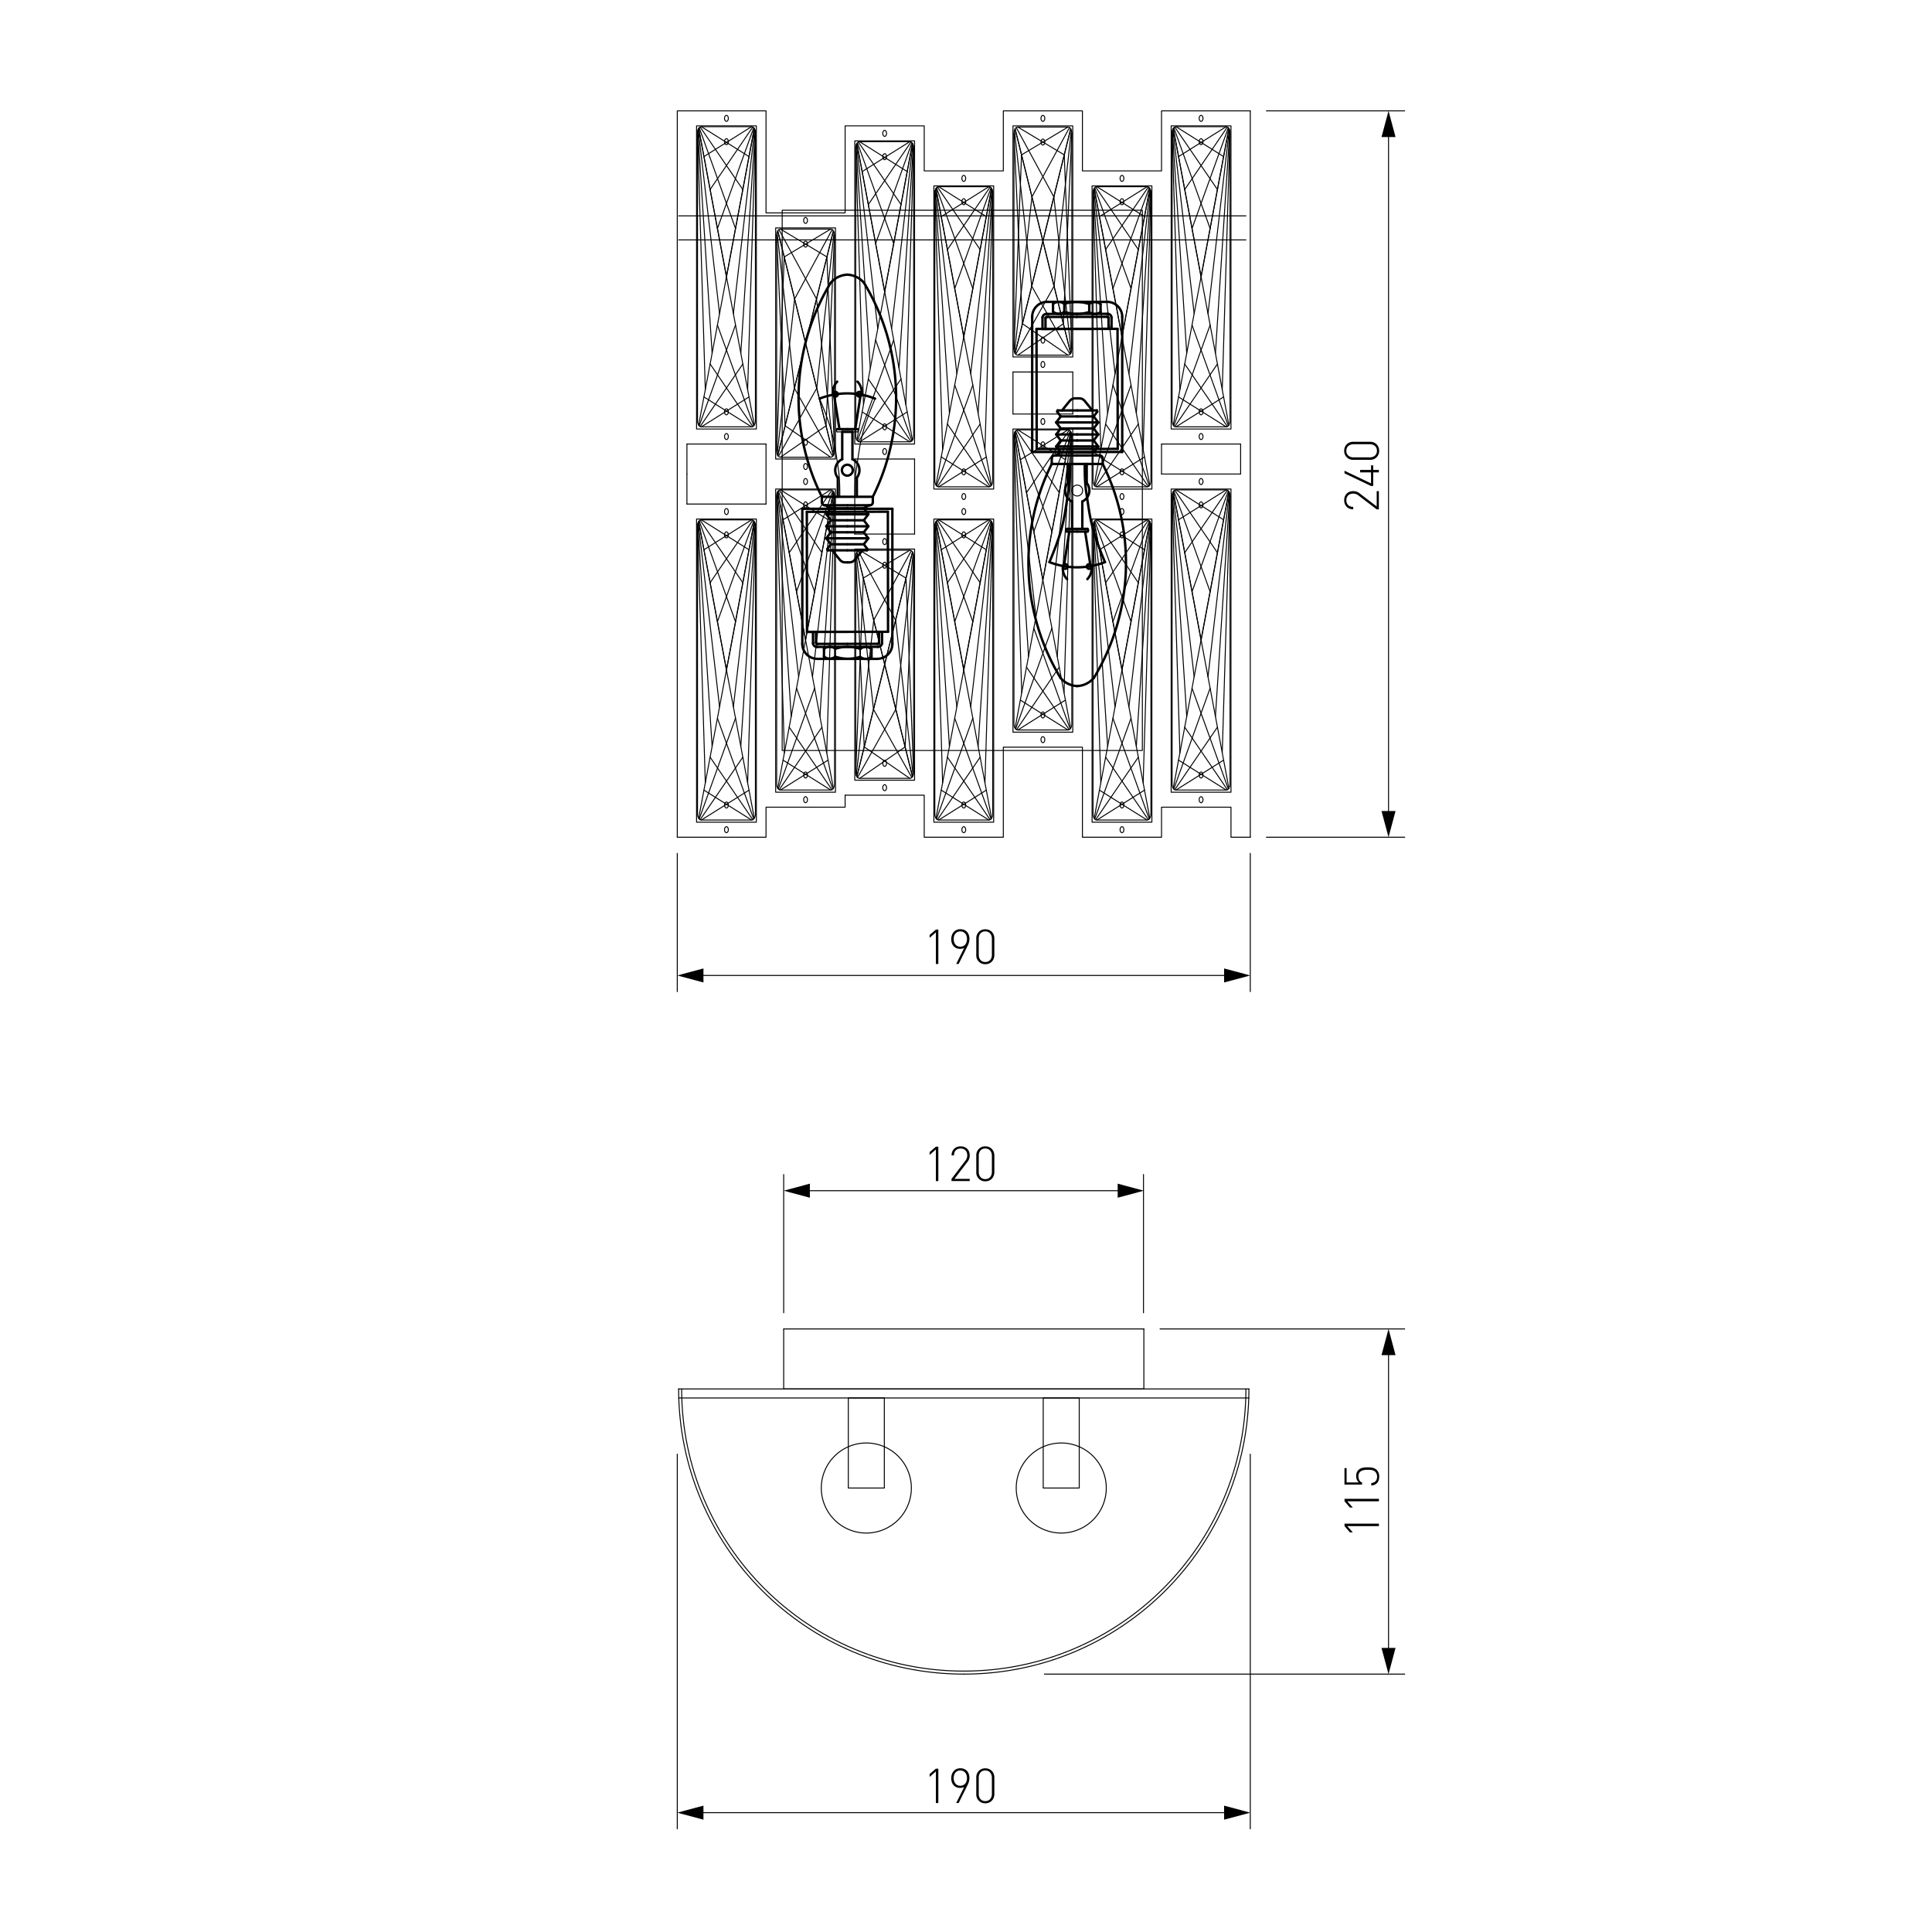 <svg id="Слой_1" data-name="Слой 1" xmlns="http://www.w3.org/2000/svg" viewBox="0 0 2000 2000"><defs><style>.cls-1{fill:#fff;}.cls-2,.cls-3{fill:none;stroke:#000;stroke-linecap:round;stroke-linejoin:round;}.cls-3{stroke-width:2.5px;}</style></defs><title>275-2</title><g id="Слой_2" data-name="Слой 2"><rect class="cls-1" width="2000" height="2000"/></g><g id="ARC"><path class="cls-2" d="M702.52,1437.85c0,163,132.15,295.18,295.18,295.18s295.18-132.15,295.18-295.18" transform="translate(0 0)"/></g><g id="ARC-2" data-name="ARC"><path class="cls-2" d="M705.63,1437.85c0,161.31,130.76,292.07,292.07,292.07s292.07-130.76,292.07-292.07" transform="translate(0 0)"/></g><g id="LINE"><line class="cls-2" x1="702.52" y1="1437.85" x2="1292.87" y2="1437.85"/></g><g id="LINE-2" data-name="LINE"><line class="cls-2" x1="702.52" y1="1447.18" x2="1292.87" y2="1447.18"/></g><g id="LWPOLYLINE"><rect class="cls-2" x="811.27" y="1375.71" width="372.85" height="62.14"/></g><g id="LWPOLYLINE-2" data-name="LWPOLYLINE"><rect class="cls-2" x="878.17" y="1447.18" width="37.29" height="93.21"/></g><g id="CIRCLE"><path class="cls-2" d="M850.21,1540.39A46.61,46.61,0,1,1,896.81,1587a46.61,46.61,0,0,1-46.61-46.61h0Z" transform="translate(0 0)"/></g><g id="LWPOLYLINE-3" data-name="LWPOLYLINE"><rect class="cls-2" x="1079.94" y="1447.18" width="37.29" height="93.21"/></g><g id="CIRCLE-2" data-name="CIRCLE"><path class="cls-2" d="M1052,1540.39a46.61,46.61,0,1,1,46.61,46.61,46.61,46.61,0,0,1-46.61-46.61h0Z" transform="translate(0 0)"/></g><g id="POINT"><line class="cls-2" x1="1292.87" y1="1437.85" x2="1292.87" y2="1437.85"/></g><g id="POINT-2" data-name="POINT"><line class="cls-2" x1="702.52" y1="1437.85" x2="702.52" y2="1437.85"/></g><g id="POINT-3" data-name="POINT"><line class="cls-2" x1="997.7" y1="1733.03" x2="997.7" y2="1733.03"/></g><g id="POINT-4" data-name="POINT"><line class="cls-2" x1="1184.12" y1="1375.71" x2="1184.12" y2="1375.71"/></g><g id="POINT-5" data-name="POINT"><line class="cls-2" x1="811.27" y1="1375.71" x2="811.27" y2="1375.71"/></g><g id="POINT-6" data-name="POINT"><line class="cls-2" x1="1184.12" y1="1375.71" x2="1184.12" y2="1375.71"/></g><g id="LINE-3" data-name="LINE"><line class="cls-2" x1="702.52" y1="223.51" x2="1289.76" y2="223.51"/></g><g id="LINE-4" data-name="LINE"><line class="cls-2" x1="702.52" y1="248.36" x2="1289.76" y2="248.36"/></g><g id="LWPOLYLINE-4" data-name="LWPOLYLINE"><rect class="cls-2" x="809.72" y="217.63" width="372.85" height="559.28"/></g><g id="LINE-5" data-name="LINE"><line class="cls-2" x1="864.72" y1="671.55" x2="864.67" y2="679.84"/></g><g id="LINE-6" data-name="LINE"><line class="cls-2" x1="890.52" y1="671.71" x2="890.47" y2="680"/></g><g id="LINE-7" data-name="LINE"><line class="cls-2" x1="858.8" y1="681.81" x2="896.31" y2="682.04"/></g><g id="LINE-8" data-name="LINE"><line class="cls-2" x1="858.88" y1="669.51" x2="896.39" y2="669.73"/></g><g id="LWPOLYLINE-5" data-name="LWPOLYLINE"><path class="cls-2" d="M726.07,131.14H778c2.21,0,4,2.78,4,6.21V435.64c0,3.43-1.79,6.21-4,6.21H726.07c-2.21,0-4-2.78-4-6.21V137.35C722.08,133.92,723.87,131.14,726.07,131.14Z" transform="translate(0 0)"/></g><g id="LINE-9" data-name="LINE"><line class="cls-2" x1="780.83" y1="132.96" x2="723.25" y2="440.03"/></g><g id="LINE-10" data-name="LINE"><line class="cls-2" x1="723.25" y1="132.96" x2="752.04" y2="286.5"/></g><g id="LINE-11" data-name="LINE"><line class="cls-2" x1="726.07" y1="131.14" x2="775.37" y2="162.08"/></g><g id="LINE-12" data-name="LINE"><line class="cls-2" x1="724.79" y1="131.47" x2="768.97" y2="196.2"/></g><g id="LINE-13" data-name="LINE"><line class="cls-2" x1="723.82" y1="132.22" x2="761.4" y2="236.57"/></g><g id="LINE-14" data-name="LINE"><line class="cls-2" x1="722.78" y1="133.84" x2="744.88" y2="324.69"/></g><g id="LINE-15" data-name="LINE"><line class="cls-2" x1="722.35" y1="135.11" x2="737.18" y2="365.73"/></g><g id="LINE-16" data-name="LINE"><line class="cls-2" x1="722.08" y1="137.35" x2="730.13" y2="403.35"/></g><g id="LINE-17" data-name="LINE"><line class="cls-2" x1="723.25" y1="132.96" x2="780.83" y2="440.03"/></g><g id="LINE-18" data-name="LINE"><line class="cls-2" x1="780.83" y1="132.96" x2="752.04" y2="286.5"/></g><g id="LINE-19" data-name="LINE"><line class="cls-2" x1="778" y1="131.14" x2="728.71" y2="162.08"/></g><g id="LINE-20" data-name="LINE"><line class="cls-2" x1="779.29" y1="131.47" x2="735.11" y2="196.2"/></g><g id="LINE-21" data-name="LINE"><line class="cls-2" x1="780.26" y1="132.22" x2="742.68" y2="236.57"/></g><g id="LINE-22" data-name="LINE"><line class="cls-2" x1="781.3" y1="133.84" x2="759.2" y2="324.69"/></g><g id="LINE-23" data-name="LINE"><line class="cls-2" x1="781.73" y1="135.11" x2="766.89" y2="365.73"/></g><g id="LINE-24" data-name="LINE"><line class="cls-2" x1="782" y1="137.35" x2="773.95" y2="403.35"/></g><g id="LINE-25" data-name="LINE"><line class="cls-2" x1="726.07" y1="441.85" x2="775.37" y2="410.91"/></g><g id="LINE-26" data-name="LINE"><line class="cls-2" x1="724.79" y1="441.52" x2="768.97" y2="376.79"/></g><g id="LINE-27" data-name="LINE"><line class="cls-2" x1="723.82" y1="440.77" x2="761.4" y2="336.42"/></g><g id="LINE-28" data-name="LINE"><line class="cls-2" x1="778" y1="441.85" x2="728.71" y2="410.91"/></g><g id="LINE-29" data-name="LINE"><line class="cls-2" x1="779.29" y1="441.52" x2="735.11" y2="376.79"/></g><g id="LINE-30" data-name="LINE"><line class="cls-2" x1="780.26" y1="440.77" x2="742.68" y2="336.42"/></g><g id="CIRCLE-3" data-name="CIRCLE"><path class="cls-2" d="M752,143.57c-1.1,0-2,1.39-2,3.11s0.89,3.11,2,3.11,2-1.39,2-3.11-0.89-3.11-2-3.11h0Z" transform="translate(0 0)"/></g><g id="CIRCLE-4" data-name="CIRCLE"><path class="cls-2" d="M752,423.21c-1.1,0-2,1.39-2,3.11s0.89,3.11,2,3.11,2-1.39,2-3.11-0.89-3.11-2-3.11h0Z" transform="translate(0 0)"/></g><g id="LWPOLYLINE-6" data-name="LWPOLYLINE"><line class="cls-2" x1="711.1" y1="490.72" x2="711.1" y2="521.79"/></g><g id="LWPOLYLINE-7" data-name="LWPOLYLINE"><line class="cls-2" x1="711.1" y1="490.72" x2="711.1" y2="459.65"/></g><g id="LWPOLYLINE-8" data-name="LWPOLYLINE"><rect class="cls-2" x="721.08" y="537.32" width="61.91" height="313.82"/></g><g id="LWPOLYLINE-9" data-name="LWPOLYLINE"><rect class="cls-2" x="721.08" y="130.29" width="61.91" height="313.82"/></g><g id="LINE-31" data-name="LINE"><line class="cls-2" x1="792.98" y1="459.65" x2="711.1" y2="459.65"/></g><g id="LINE-32" data-name="LINE"><line class="cls-2" x1="792.98" y1="521.79" x2="711.1" y2="521.79"/></g><g id="LINE-33" data-name="LINE"><line class="cls-2" x1="792.98" y1="459.65" x2="792.98" y2="521.79"/></g><g id="CIRCLE-5" data-name="CIRCLE"><path class="cls-2" d="M752,125.63c-1.1,0-2-1.39-2-3.11s0.89-3.11,2-3.11,2,1.39,2,3.11-0.89,3.11-2,3.11h0Z" transform="translate(0 0)"/></g><g id="CIRCLE-6" data-name="CIRCLE"><path class="cls-2" d="M752,455c-1.1,0-2-1.39-2-3.11s0.89-3.11,2-3.11,2,1.39,2,3.11-0.89,3.11-2,3.11h0Z" transform="translate(0 0)"/></g><g id="CIRCLE-7" data-name="CIRCLE"><path class="cls-2" d="M752,532.66c-1.1,0-2-1.39-2-3.11s0.89-3.11,2-3.11,2,1.39,2,3.11-0.89,3.11-2,3.11h0Z" transform="translate(0 0)"/></g><g id="CIRCLE-8" data-name="CIRCLE"><path class="cls-2" d="M752,862c-1.1,0-2-1.39-2-3.11s0.89-3.11,2-3.11,2,1.39,2,3.11-0.89,3.11-2,3.11h0Z" transform="translate(0 0)"/></g><g id="LWPOLYLINE-10" data-name="LWPOLYLINE"><rect class="cls-2" x="802.97" y="235.93" width="61.91" height="239.25"/></g><g id="LWPOLYLINE-11" data-name="LWPOLYLINE"><rect class="cls-2" x="802.97" y="506.25" width="61.91" height="313.82"/></g><g id="CIRCLE-9" data-name="CIRCLE"><path class="cls-2" d="M833.92,231.27c-1.1,0-2-1.39-2-3.11s0.89-3.11,2-3.11,2,1.39,2,3.11-0.89,3.11-2,3.11h0Z" transform="translate(0 0)"/></g><g id="CIRCLE-10" data-name="CIRCLE"><path class="cls-2" d="M833.92,486.06c-1.1,0-2-1.39-2-3.11s0.89-3.11,2-3.11,2,1.39,2,3.11-0.89,3.11-2,3.11h0Z" transform="translate(0 0)"/></g><g id="CIRCLE-11" data-name="CIRCLE"><path class="cls-2" d="M833.92,830.95c-1.1,0-2-1.39-2-3.11s0.89-3.11,2-3.11,2,1.39,2,3.11-0.89,3.11-2,3.11h0Z" transform="translate(0 0)"/></g><g id="CIRCLE-12" data-name="CIRCLE"><path class="cls-2" d="M833.92,501.59c-1.1,0-2-1.39-2-3.11s0.89-3.11,2-3.11,2,1.39,2,3.11-0.89,3.11-2,3.11h0Z" transform="translate(0 0)"/></g><g id="LINE-34" data-name="LINE"><line class="cls-2" x1="874.87" y1="823.18" x2="874.87" y2="823.18"/></g><g id="LWPOLYLINE-12" data-name="LWPOLYLINE"><line class="cls-2" x1="1202.41" y1="490.72" x2="1202.41" y2="459.65"/></g><g id="LWPOLYLINE-13" data-name="LWPOLYLINE"><rect class="cls-2" x="1212.4" y="506.25" width="61.91" height="313.82"/></g><g id="LWPOLYLINE-14" data-name="LWPOLYLINE"><rect class="cls-2" x="1212.4" y="130.29" width="61.91" height="313.82"/></g><g id="LINE-35" data-name="LINE"><line class="cls-2" x1="1284.3" y1="459.65" x2="1202.41" y2="459.65"/></g><g id="LINE-36" data-name="LINE"><line class="cls-2" x1="1284.3" y1="490.72" x2="1202.41" y2="490.72"/></g><g id="LINE-37" data-name="LINE"><line class="cls-2" x1="1284.3" y1="459.65" x2="1284.3" y2="490.72"/></g><g id="CIRCLE-13" data-name="CIRCLE"><path class="cls-2" d="M1243.35,125.63c-1.1,0-2-1.39-2-3.11s0.89-3.11,2-3.11,2,1.39,2,3.11-0.89,3.11-2,3.11h0Z" transform="translate(0 0)"/></g><g id="CIRCLE-14" data-name="CIRCLE"><path class="cls-2" d="M1243.35,455c-1.1,0-2-1.39-2-3.11s0.89-3.11,2-3.11,2,1.39,2,3.11-0.89,3.11-2,3.11h0Z" transform="translate(0 0)"/></g><g id="CIRCLE-15" data-name="CIRCLE"><path class="cls-2" d="M1243.35,501.59c-1.1,0-2-1.39-2-3.11s0.89-3.11,2-3.11,2,1.39,2,3.11-0.89,3.11-2,3.11h0Z" transform="translate(0 0)"/></g><g id="CIRCLE-16" data-name="CIRCLE"><path class="cls-2" d="M1243.35,830.95c-1.1,0-2-1.39-2-3.11s0.89-3.11,2-3.11,2,1.39,2,3.11-0.89,3.11-2,3.11h0Z" transform="translate(0 0)"/></g><g id="LWPOLYLINE-15" data-name="LWPOLYLINE"><rect class="cls-2" x="1130.51" y="537.32" width="61.91" height="313.82"/></g><g id="LWPOLYLINE-16" data-name="LWPOLYLINE"><rect class="cls-2" x="1130.51" y="192.44" width="61.91" height="313.82"/></g><g id="CIRCLE-17" data-name="CIRCLE"><path class="cls-2" d="M1161.47,187.77c-1.1,0-2-1.39-2-3.11s0.89-3.11,2-3.11,2,1.39,2,3.11-0.89,3.11-2,3.11h0Z" transform="translate(0 0)"/></g><g id="CIRCLE-18" data-name="CIRCLE"><path class="cls-2" d="M1161.47,517.13c-1.1,0-2-1.39-2-3.11s0.89-3.11,2-3.11,2,1.39,2,3.11-0.89,3.11-2,3.11h0Z" transform="translate(0 0)"/></g><g id="CIRCLE-19" data-name="CIRCLE"><path class="cls-2" d="M1161.47,862c-1.1,0-2-1.39-2-3.11s0.89-3.11,2-3.11,2,1.39,2,3.11-0.89,3.11-2,3.11h0Z" transform="translate(0 0)"/></g><g id="CIRCLE-20" data-name="CIRCLE"><path class="cls-2" d="M1161.47,532.66c-1.1,0-2-1.39-2-3.11s0.89-3.11,2-3.11,2,1.39,2,3.11-0.89,3.11-2,3.11h0Z" transform="translate(0 0)"/></g><g id="LWPOLYLINE-17" data-name="LWPOLYLINE"><rect class="cls-2" x="1048.62" y="444.11" width="61.91" height="313.82"/></g><g id="LWPOLYLINE-18" data-name="LWPOLYLINE"><line class="cls-2" x1="1048.62" y1="428.58" x2="1110.54" y2="428.58"/></g><g id="LWPOLYLINE-19" data-name="LWPOLYLINE"><rect class="cls-2" x="1048.62" y="130.29" width="61.91" height="239.25"/></g><g id="LWPOLYLINE-20" data-name="LWPOLYLINE"><line class="cls-2" x1="1110.54" y1="385.08" x2="1048.62" y2="385.08"/></g><g id="LINE-38" data-name="LINE"><line class="cls-2" x1="1048.62" y1="428.58" x2="1048.62" y2="385.08"/></g><g id="LINE-39" data-name="LINE"><line class="cls-2" x1="1110.54" y1="385.08" x2="1110.54" y2="428.58"/></g><g id="CIRCLE-21" data-name="CIRCLE"><path class="cls-2" d="M1079.58,125.63c-1.1,0-2-1.39-2-3.11s0.89-3.11,2-3.11,2,1.39,2,3.11-0.89,3.11-2,3.11h0Z" transform="translate(0 0)"/></g><g id="CIRCLE-22" data-name="CIRCLE"><path class="cls-2" d="M1079.58,439.45c-1.1,0-2-1.39-2-3.11s0.89-3.11,2-3.11,2,1.39,2,3.11-0.89,3.11-2,3.11h0Z" transform="translate(0 0)"/></g><g id="CIRCLE-23" data-name="CIRCLE"><path class="cls-2" d="M1079.58,380.42c-1.1,0-2-1.39-2-3.11s0.89-3.11,2-3.11,2,1.39,2,3.11-0.89,3.11-2,3.11h0Z" transform="translate(0 0)"/></g><g id="CIRCLE-24" data-name="CIRCLE"><path class="cls-2" d="M1079.58,768.8c-1.1,0-2-1.39-2-3.11s0.89-3.11,2-3.11,2,1.39,2,3.11-0.89,3.11-2,3.11h0Z" transform="translate(0 0)"/></g><g id="LWPOLYLINE-21" data-name="LWPOLYLINE"><rect class="cls-2" x="966.74" y="537.32" width="61.91" height="313.82"/></g><g id="LWPOLYLINE-22" data-name="LWPOLYLINE"><rect class="cls-2" x="966.74" y="192.44" width="61.91" height="313.82"/></g><g id="CIRCLE-25" data-name="CIRCLE"><path class="cls-2" d="M997.7,187.77c-1.1,0-2-1.39-2-3.11s0.89-3.11,2-3.11,2,1.39,2,3.11-0.89,3.11-2,3.11h0Z" transform="translate(0 0)"/></g><g id="CIRCLE-26" data-name="CIRCLE"><path class="cls-2" d="M997.7,862c-1.1,0-2-1.39-2-3.11s0.89-3.11,2-3.11,2,1.39,2,3.11-0.89,3.11-2,3.11h0Z" transform="translate(0 0)"/></g><g id="LWPOLYLINE-23" data-name="LWPOLYLINE"><rect class="cls-2" x="884.85" y="568.4" width="61.91" height="239.25"/></g><g id="LWPOLYLINE-24" data-name="LWPOLYLINE"><line class="cls-2" x1="884.85" y1="552.86" x2="946.77" y2="552.86"/></g><g id="LWPOLYLINE-25" data-name="LWPOLYLINE"><rect class="cls-2" x="884.85" y="145.83" width="61.91" height="313.82"/></g><g id="LWPOLYLINE-26" data-name="LWPOLYLINE"><line class="cls-2" x1="946.77" y1="475.18" x2="884.85" y2="475.18"/></g><g id="CIRCLE-27" data-name="CIRCLE"><path class="cls-2" d="M915.81,141.17c-1.1,0-2-1.39-2-3.11s0.89-3.11,2-3.11,2,1.39,2,3.11-0.89,3.11-2,3.11h0Z" transform="translate(0 0)"/></g><g id="CIRCLE-28" data-name="CIRCLE"><path class="cls-2" d="M915.81,470.52c-1.1,0-2-1.39-2-3.11s0.89-3.11,2-3.11,2,1.39,2,3.11-0.89,3.11-2,3.11h0Z" transform="translate(0 0)"/></g><g id="CIRCLE-29" data-name="CIRCLE"><path class="cls-2" d="M915.81,563.74c-1.1,0-2-1.39-2-3.11s0.89-3.11,2-3.11,2,1.39,2,3.11-0.89,3.11-2,3.11h0Z" transform="translate(0 0)"/></g><g id="CIRCLE-30" data-name="CIRCLE"><path class="cls-2" d="M915.81,818.52c-1.1,0-2-1.39-2-3.11s0.89-3.11,2-3.11,2,1.39,2,3.11-0.89,3.11-2,3.11h0Z" transform="translate(0 0)"/></g><g id="LINE-40" data-name="LINE"><line class="cls-2" x1="884.85" y1="475.18" x2="884.85" y2="552.86"/></g><g id="LINE-41" data-name="LINE"><line class="cls-2" x1="946.77" y1="475.18" x2="946.77" y2="552.86"/></g><g id="CIRCLE-31" data-name="CIRCLE"><path class="cls-2" d="M997.7,517.13c-1.1,0-2-1.39-2-3.11s0.89-3.11,2-3.11,2,1.39,2,3.11-0.89,3.11-2,3.11h0Z" transform="translate(0 0)"/></g><g id="CIRCLE-32" data-name="CIRCLE"><path class="cls-2" d="M997.7,532.66c-1.1,0-2-1.39-2-3.11s0.89-3.11,2-3.11,2,1.39,2,3.11-0.89,3.11-2,3.11h0Z" transform="translate(0 0)"/></g><g id="LWPOLYLINE-27" data-name="LWPOLYLINE"><polygon class="cls-2" points="1120.52 114.76 1120.52 176.9 1202.41 176.9 1202.41 114.76 1294.28 114.76 1294.28 866.68 1274.31 866.68 1274.31 835.61 1202.41 835.61 1202.41 866.68 1120.52 866.68 1120.52 773.47 1038.64 773.47 1038.64 866.68 956.75 866.68 956.75 823.18 874.87 823.18 874.87 835.61 792.98 835.61 792.98 866.68 701.11 866.68 701.11 114.76 792.98 114.76 792.98 220.4 874.87 220.4 874.87 130.29 956.75 130.29 956.75 176.9 1038.64 176.9 1038.64 114.76 1120.52 114.76"/></g><g id="LWPOLYLINE-28" data-name="LWPOLYLINE"><path class="cls-2" d="M726.07,538.17H778c2.21,0,4,2.78,4,6.21V842.67c0,3.43-1.79,6.21-4,6.21H726.07c-2.21,0-4-2.78-4-6.21V544.39C722.08,541,723.87,538.17,726.07,538.17Z" transform="translate(0 0)"/></g><g id="LINE-42" data-name="LINE"><line class="cls-2" x1="780.83" y1="539.99" x2="723.25" y2="847.06"/></g><g id="LINE-43" data-name="LINE"><line class="cls-2" x1="723.25" y1="539.99" x2="752.04" y2="693.53"/></g><g id="LINE-44" data-name="LINE"><line class="cls-2" x1="726.07" y1="538.17" x2="775.37" y2="569.11"/></g><g id="LINE-45" data-name="LINE"><line class="cls-2" x1="724.79" y1="538.5" x2="768.97" y2="603.24"/></g><g id="LINE-46" data-name="LINE"><line class="cls-2" x1="723.82" y1="539.26" x2="761.4" y2="643.6"/></g><g id="LINE-47" data-name="LINE"><line class="cls-2" x1="722.78" y1="540.87" x2="744.88" y2="731.72"/></g><g id="LINE-48" data-name="LINE"><line class="cls-2" x1="722.35" y1="542.14" x2="737.18" y2="772.76"/></g><g id="LINE-49" data-name="LINE"><line class="cls-2" x1="722.08" y1="544.39" x2="730.13" y2="810.38"/></g><g id="LINE-50" data-name="LINE"><line class="cls-2" x1="723.25" y1="539.99" x2="780.83" y2="847.06"/></g><g id="LINE-51" data-name="LINE"><line class="cls-2" x1="780.83" y1="539.99" x2="752.04" y2="693.53"/></g><g id="LINE-52" data-name="LINE"><line class="cls-2" x1="778" y1="538.17" x2="728.71" y2="569.11"/></g><g id="LINE-53" data-name="LINE"><line class="cls-2" x1="779.29" y1="538.5" x2="735.11" y2="603.24"/></g><g id="LINE-54" data-name="LINE"><line class="cls-2" x1="780.26" y1="539.26" x2="742.68" y2="643.6"/></g><g id="LINE-55" data-name="LINE"><line class="cls-2" x1="781.3" y1="540.87" x2="759.2" y2="731.72"/></g><g id="LINE-56" data-name="LINE"><line class="cls-2" x1="781.73" y1="542.14" x2="766.89" y2="772.76"/></g><g id="LINE-57" data-name="LINE"><line class="cls-2" x1="782" y1="544.39" x2="773.95" y2="810.38"/></g><g id="LINE-58" data-name="LINE"><line class="cls-2" x1="726.07" y1="848.88" x2="775.37" y2="817.94"/></g><g id="LINE-59" data-name="LINE"><line class="cls-2" x1="724.79" y1="848.55" x2="768.97" y2="783.82"/></g><g id="LINE-60" data-name="LINE"><line class="cls-2" x1="723.82" y1="847.8" x2="761.4" y2="743.45"/></g><g id="LINE-61" data-name="LINE"><line class="cls-2" x1="778" y1="848.88" x2="728.71" y2="817.94"/></g><g id="LINE-62" data-name="LINE"><line class="cls-2" x1="779.29" y1="848.55" x2="735.11" y2="783.82"/></g><g id="LINE-63" data-name="LINE"><line class="cls-2" x1="780.26" y1="847.8" x2="742.68" y2="743.45"/></g><g id="CIRCLE-33" data-name="CIRCLE"><path class="cls-2" d="M752,550.6c-1.1,0-2,1.39-2,3.11s0.89,3.11,2,3.11,2-1.39,2-3.11-0.89-3.11-2-3.11h0Z" transform="translate(0 0)"/></g><g id="CIRCLE-34" data-name="CIRCLE"><path class="cls-2" d="M752,830.24c-1.1,0-2,1.39-2,3.11s0.89,3.11,2,3.11,2-1.39,2-3.11-0.89-3.11-2-3.11h0Z" transform="translate(0 0)"/></g><g id="LWPOLYLINE-29" data-name="LWPOLYLINE"><path class="cls-2" d="M808,507.1h51.93c2.21,0,4,2.78,4,6.21V811.6c0,3.43-1.79,6.21-4,6.21H808c-2.21,0-4-2.78-4-6.21V513.32C804,509.88,805.75,507.1,808,507.1Z" transform="translate(0 0)"/></g><g id="LINE-64" data-name="LINE"><line class="cls-2" x1="862.71" y1="508.92" x2="805.14" y2="815.99"/></g><g id="LINE-65" data-name="LINE"><line class="cls-2" x1="805.14" y1="508.92" x2="833.92" y2="662.46"/></g><g id="LINE-66" data-name="LINE"><line class="cls-2" x1="807.96" y1="507.1" x2="857.25" y2="538.04"/></g><g id="LINE-67" data-name="LINE"><line class="cls-2" x1="806.68" y1="507.43" x2="850.85" y2="572.16"/></g><g id="LINE-68" data-name="LINE"><line class="cls-2" x1="805.71" y1="508.19" x2="843.28" y2="612.53"/></g><g id="LINE-69" data-name="LINE"><line class="cls-2" x1="804.67" y1="509.8" x2="826.76" y2="700.65"/></g><g id="LINE-70" data-name="LINE"><line class="cls-2" x1="804.24" y1="511.07" x2="819.07" y2="741.69"/></g><g id="LINE-71" data-name="LINE"><line class="cls-2" x1="803.97" y1="513.32" x2="812.01" y2="779.31"/></g><g id="LINE-72" data-name="LINE"><line class="cls-2" x1="805.14" y1="508.92" x2="862.71" y2="815.99"/></g><g id="LINE-73" data-name="LINE"><line class="cls-2" x1="862.71" y1="508.92" x2="833.92" y2="662.46"/></g><g id="LINE-74" data-name="LINE"><line class="cls-2" x1="859.89" y1="507.1" x2="810.6" y2="538.04"/></g><g id="LINE-75" data-name="LINE"><line class="cls-2" x1="861.17" y1="507.43" x2="816.99" y2="572.16"/></g><g id="LINE-76" data-name="LINE"><line class="cls-2" x1="862.14" y1="508.19" x2="824.56" y2="612.53"/></g><g id="LINE-77" data-name="LINE"><line class="cls-2" x1="863.18" y1="509.8" x2="841.08" y2="700.65"/></g><g id="LINE-78" data-name="LINE"><line class="cls-2" x1="863.61" y1="511.07" x2="848.78" y2="741.69"/></g><g id="LINE-79" data-name="LINE"><line class="cls-2" x1="863.88" y1="513.32" x2="855.83" y2="779.31"/></g><g id="LINE-80" data-name="LINE"><line class="cls-2" x1="807.96" y1="817.81" x2="857.25" y2="786.87"/></g><g id="LINE-81" data-name="LINE"><line class="cls-2" x1="806.68" y1="817.48" x2="850.85" y2="752.75"/></g><g id="LINE-82" data-name="LINE"><line class="cls-2" x1="805.71" y1="816.73" x2="843.28" y2="712.38"/></g><g id="LINE-83" data-name="LINE"><line class="cls-2" x1="859.89" y1="817.81" x2="810.6" y2="786.87"/></g><g id="LINE-84" data-name="LINE"><line class="cls-2" x1="861.17" y1="817.48" x2="816.99" y2="752.75"/></g><g id="LINE-85" data-name="LINE"><line class="cls-2" x1="862.14" y1="816.73" x2="824.56" y2="712.38"/></g><g id="CIRCLE-35" data-name="CIRCLE"><path class="cls-2" d="M833.92,519.53c-1.1,0-2,1.39-2,3.11s0.89,3.11,2,3.11,2-1.39,2-3.11-0.89-3.11-2-3.11h0Z" transform="translate(0 0)"/></g><g id="CIRCLE-36" data-name="CIRCLE"><path class="cls-2" d="M833.92,799.17c-1.1,0-2,1.39-2,3.11s0.89,3.11,2,3.11,2-1.39,2-3.11-0.89-3.11-2-3.11h0Z" transform="translate(0 0)"/></g><g id="LWPOLYLINE-30" data-name="LWPOLYLINE"><path class="cls-2" d="M889.85,146.68h51.93c2.21,0,4,2.78,4,6.21V451.17c0,3.43-1.79,6.21-4,6.21H889.85c-2.21,0-4-2.78-4-6.21V152.89C885.85,149.46,887.64,146.68,889.85,146.68Z" transform="translate(0 0)"/></g><g id="LINE-86" data-name="LINE"><line class="cls-2" x1="944.6" y1="148.5" x2="887.02" y2="455.57"/></g><g id="LINE-87" data-name="LINE"><line class="cls-2" x1="887.02" y1="148.5" x2="915.81" y2="302.03"/></g><g id="LINE-88" data-name="LINE"><line class="cls-2" x1="889.85" y1="146.68" x2="939.14" y2="177.62"/></g><g id="LINE-89" data-name="LINE"><line class="cls-2" x1="888.56" y1="147.01" x2="932.74" y2="211.74"/></g><g id="LINE-90" data-name="LINE"><line class="cls-2" x1="887.59" y1="147.76" x2="925.17" y2="252.11"/></g><g id="LINE-91" data-name="LINE"><line class="cls-2" x1="886.55" y1="149.38" x2="908.65" y2="340.22"/></g><g id="LINE-92" data-name="LINE"><line class="cls-2" x1="886.12" y1="150.65" x2="900.95" y2="381.26"/></g><g id="LINE-93" data-name="LINE"><line class="cls-2" x1="885.85" y1="152.89" x2="893.9" y2="418.88"/></g><g id="LINE-94" data-name="LINE"><line class="cls-2" x1="887.02" y1="148.5" x2="944.6" y2="455.57"/></g><g id="LINE-95" data-name="LINE"><line class="cls-2" x1="944.6" y1="148.5" x2="915.81" y2="302.03"/></g><g id="LINE-96" data-name="LINE"><line class="cls-2" x1="941.77" y1="146.68" x2="892.48" y2="177.62"/></g><g id="LINE-97" data-name="LINE"><line class="cls-2" x1="943.06" y1="147.01" x2="898.88" y2="211.74"/></g><g id="LINE-98" data-name="LINE"><line class="cls-2" x1="944.03" y1="147.76" x2="906.45" y2="252.11"/></g><g id="LINE-99" data-name="LINE"><line class="cls-2" x1="945.07" y1="149.38" x2="922.97" y2="340.22"/></g><g id="LINE-100" data-name="LINE"><line class="cls-2" x1="945.5" y1="150.65" x2="930.67" y2="381.26"/></g><g id="LINE-101" data-name="LINE"><line class="cls-2" x1="945.77" y1="152.89" x2="937.72" y2="418.88"/></g><g id="LINE-102" data-name="LINE"><line class="cls-2" x1="889.85" y1="457.39" x2="939.14" y2="426.44"/></g><g id="LINE-103" data-name="LINE"><line class="cls-2" x1="888.56" y1="457.06" x2="932.74" y2="392.32"/></g><g id="LINE-104" data-name="LINE"><line class="cls-2" x1="887.59" y1="456.3" x2="925.17" y2="351.96"/></g><g id="LINE-105" data-name="LINE"><line class="cls-2" x1="941.77" y1="457.39" x2="892.48" y2="426.44"/></g><g id="LINE-106" data-name="LINE"><line class="cls-2" x1="943.06" y1="457.06" x2="898.88" y2="392.32"/></g><g id="LINE-107" data-name="LINE"><line class="cls-2" x1="944.03" y1="456.3" x2="906.45" y2="351.96"/></g><g id="CIRCLE-37" data-name="CIRCLE"><path class="cls-2" d="M915.81,159.1c-1.1,0-2,1.39-2,3.11s0.89,3.11,2,3.11,2-1.39,2-3.11-0.89-3.11-2-3.11h0Z" transform="translate(0 0)"/></g><g id="CIRCLE-38" data-name="CIRCLE"><path class="cls-2" d="M915.81,438.74c-1.1,0-2,1.39-2,3.11s0.89,3.11,2,3.11,2-1.39,2-3.11-0.89-3.11-2-3.11h0Z" transform="translate(0 0)"/></g><g id="LWPOLYLINE-31" data-name="LWPOLYLINE"><path class="cls-2" d="M971.73,193.28h51.93c2.21,0,4,2.78,4,6.21V497.78c0,3.43-1.79,6.21-4,6.21H971.73c-2.21,0-4-2.78-4-6.21V199.5C967.74,196.06,969.53,193.28,971.73,193.28Z" transform="translate(0 0)"/></g><g id="LINE-108" data-name="LINE"><line class="cls-2" x1="1026.48" y1="195.1" x2="968.91" y2="502.17"/></g><g id="LINE-109" data-name="LINE"><line class="cls-2" x1="968.91" y1="195.1" x2="997.7" y2="348.64"/></g><g id="LINE-110" data-name="LINE"><line class="cls-2" x1="971.73" y1="193.28" x2="1021.02" y2="224.23"/></g><g id="LINE-111" data-name="LINE"><line class="cls-2" x1="970.45" y1="193.61" x2="1014.63" y2="258.35"/></g><g id="LINE-112" data-name="LINE"><line class="cls-2" x1="969.48" y1="194.37" x2="1007.06" y2="298.71"/></g><g id="LINE-113" data-name="LINE"><line class="cls-2" x1="968.44" y1="195.98" x2="990.53" y2="386.83"/></g><g id="LINE-114" data-name="LINE"><line class="cls-2" x1="968.01" y1="197.25" x2="982.84" y2="427.87"/></g><g id="LINE-115" data-name="LINE"><line class="cls-2" x1="967.74" y1="199.5" x2="975.79" y2="465.49"/></g><g id="LINE-116" data-name="LINE"><line class="cls-2" x1="968.91" y1="195.1" x2="1026.48" y2="502.17"/></g><g id="LINE-117" data-name="LINE"><line class="cls-2" x1="1026.48" y1="195.1" x2="997.7" y2="348.64"/></g><g id="LINE-118" data-name="LINE"><line class="cls-2" x1="1023.66" y1="193.28" x2="974.37" y2="224.23"/></g><g id="LINE-119" data-name="LINE"><line class="cls-2" x1="1024.94" y1="193.61" x2="980.77" y2="258.35"/></g><g id="LINE-120" data-name="LINE"><line class="cls-2" x1="1025.91" y1="194.37" x2="988.33" y2="298.71"/></g><g id="LINE-121" data-name="LINE"><line class="cls-2" x1="1026.95" y1="195.98" x2="1004.86" y2="386.83"/></g><g id="LINE-122" data-name="LINE"><line class="cls-2" x1="1027.38" y1="197.25" x2="1012.55" y2="427.87"/></g><g id="LINE-123" data-name="LINE"><line class="cls-2" x1="1027.65" y1="199.5" x2="1019.61" y2="465.49"/></g><g id="LINE-124" data-name="LINE"><line class="cls-2" x1="971.73" y1="503.99" x2="1021.02" y2="473.05"/></g><g id="LINE-125" data-name="LINE"><line class="cls-2" x1="970.45" y1="503.66" x2="1014.63" y2="438.93"/></g><g id="LINE-126" data-name="LINE"><line class="cls-2" x1="969.48" y1="502.91" x2="1007.06" y2="398.56"/></g><g id="LINE-127" data-name="LINE"><line class="cls-2" x1="1023.66" y1="503.99" x2="974.37" y2="473.05"/></g><g id="LINE-128" data-name="LINE"><line class="cls-2" x1="1024.94" y1="503.66" x2="980.77" y2="438.93"/></g><g id="LINE-129" data-name="LINE"><line class="cls-2" x1="1025.91" y1="502.91" x2="988.33" y2="398.56"/></g><g id="CIRCLE-39" data-name="CIRCLE"><path class="cls-2" d="M997.7,205.71c-1.1,0-2,1.39-2,3.11s0.89,3.11,2,3.11,2-1.39,2-3.11-0.89-3.11-2-3.11h0Z" transform="translate(0 0)"/></g><g id="CIRCLE-40" data-name="CIRCLE"><path class="cls-2" d="M997.7,485.35c-1.1,0-2,1.39-2,3.11s0.89,3.11,2,3.11,2-1.39,2-3.11-0.89-3.11-2-3.11h0Z" transform="translate(0 0)"/></g><g id="LWPOLYLINE-32" data-name="LWPOLYLINE"><path class="cls-2" d="M1053.62,445h51.93c2.21,0,4,2.78,4,6.21V749.46c0,3.43-1.79,6.21-4,6.21h-51.93c-2.21,0-4-2.78-4-6.21V451.17C1049.62,447.74,1051.41,445,1053.62,445Z" transform="translate(0 0)"/></g><g id="LINE-130" data-name="LINE"><line class="cls-2" x1="1108.37" y1="446.78" x2="1050.79" y2="753.85"/></g><g id="LINE-131" data-name="LINE"><line class="cls-2" x1="1050.79" y1="446.78" x2="1079.58" y2="600.31"/></g><g id="LINE-132" data-name="LINE"><line class="cls-2" x1="1053.62" y1="444.96" x2="1102.91" y2="475.9"/></g><g id="LINE-133" data-name="LINE"><line class="cls-2" x1="1052.33" y1="445.29" x2="1096.51" y2="510.02"/></g><g id="LINE-134" data-name="LINE"><line class="cls-2" x1="1051.36" y1="446.04" x2="1088.94" y2="550.39"/></g><g id="LINE-135" data-name="LINE"><line class="cls-2" x1="1050.32" y1="447.66" x2="1072.42" y2="638.5"/></g><g id="LINE-136" data-name="LINE"><line class="cls-2" x1="1049.89" y1="448.93" x2="1064.73" y2="679.54"/></g><g id="LINE-137" data-name="LINE"><line class="cls-2" x1="1049.62" y1="451.17" x2="1057.67" y2="717.16"/></g><g id="LINE-138" data-name="LINE"><line class="cls-2" x1="1050.79" y1="446.78" x2="1108.37" y2="753.85"/></g><g id="LINE-139" data-name="LINE"><line class="cls-2" x1="1108.37" y1="446.78" x2="1079.58" y2="600.31"/></g><g id="LINE-140" data-name="LINE"><line class="cls-2" x1="1105.55" y1="444.96" x2="1056.25" y2="475.9"/></g><g id="LINE-141" data-name="LINE"><line class="cls-2" x1="1106.83" y1="445.29" x2="1062.65" y2="510.02"/></g><g id="LINE-142" data-name="LINE"><line class="cls-2" x1="1107.8" y1="446.04" x2="1070.22" y2="550.39"/></g><g id="LINE-143" data-name="LINE"><line class="cls-2" x1="1108.84" y1="447.66" x2="1086.74" y2="638.5"/></g><g id="LINE-144" data-name="LINE"><line class="cls-2" x1="1109.27" y1="448.93" x2="1094.44" y2="679.54"/></g><g id="LINE-145" data-name="LINE"><line class="cls-2" x1="1109.54" y1="451.17" x2="1101.49" y2="717.16"/></g><g id="LINE-146" data-name="LINE"><line class="cls-2" x1="1053.62" y1="755.67" x2="1102.91" y2="724.73"/></g><g id="LINE-147" data-name="LINE"><line class="cls-2" x1="1052.33" y1="755.34" x2="1096.51" y2="690.61"/></g><g id="LINE-148" data-name="LINE"><line class="cls-2" x1="1051.36" y1="754.59" x2="1088.94" y2="650.24"/></g><g id="LINE-149" data-name="LINE"><line class="cls-2" x1="1105.55" y1="755.67" x2="1056.25" y2="724.73"/></g><g id="LINE-150" data-name="LINE"><line class="cls-2" x1="1106.83" y1="755.34" x2="1062.65" y2="690.61"/></g><g id="LINE-151" data-name="LINE"><line class="cls-2" x1="1107.8" y1="754.59" x2="1070.22" y2="650.24"/></g><g id="CIRCLE-41" data-name="CIRCLE"><path class="cls-2" d="M1079.58,457.39c-1.1,0-2,1.39-2,3.11s0.89,3.11,2,3.11,2-1.39,2-3.11-0.89-3.11-2-3.11h0Z" transform="translate(0 0)"/></g><g id="CIRCLE-42" data-name="CIRCLE"><path class="cls-2" d="M1079.58,737c-1.1,0-2,1.39-2,3.11s0.89,3.11,2,3.11,2-1.39,2-3.11-0.89-3.11-2-3.11h0Z" transform="translate(0 0)"/></g><g id="LWPOLYLINE-33" data-name="LWPOLYLINE"><path class="cls-2" d="M971.73,538.17h51.93c2.21,0,4,2.78,4,6.21V842.67c0,3.43-1.79,6.21-4,6.21H971.73c-2.21,0-4-2.78-4-6.21V544.39C967.74,541,969.53,538.17,971.73,538.17Z" transform="translate(0 0)"/></g><g id="LINE-152" data-name="LINE"><line class="cls-2" x1="1026.48" y1="539.99" x2="968.91" y2="847.06"/></g><g id="LINE-153" data-name="LINE"><line class="cls-2" x1="968.91" y1="539.99" x2="997.7" y2="693.53"/></g><g id="LINE-154" data-name="LINE"><line class="cls-2" x1="971.73" y1="538.17" x2="1021.02" y2="569.11"/></g><g id="LINE-155" data-name="LINE"><line class="cls-2" x1="970.45" y1="538.5" x2="1014.63" y2="603.24"/></g><g id="LINE-156" data-name="LINE"><line class="cls-2" x1="969.48" y1="539.26" x2="1007.06" y2="643.6"/></g><g id="LINE-157" data-name="LINE"><line class="cls-2" x1="968.44" y1="540.87" x2="990.53" y2="731.72"/></g><g id="LINE-158" data-name="LINE"><line class="cls-2" x1="968.01" y1="542.14" x2="982.84" y2="772.76"/></g><g id="LINE-159" data-name="LINE"><line class="cls-2" x1="967.74" y1="544.39" x2="975.79" y2="810.38"/></g><g id="LINE-160" data-name="LINE"><line class="cls-2" x1="968.91" y1="539.99" x2="1026.48" y2="847.06"/></g><g id="LINE-161" data-name="LINE"><line class="cls-2" x1="1026.48" y1="539.99" x2="997.7" y2="693.53"/></g><g id="LINE-162" data-name="LINE"><line class="cls-2" x1="1023.66" y1="538.17" x2="974.37" y2="569.11"/></g><g id="LINE-163" data-name="LINE"><line class="cls-2" x1="1024.94" y1="538.5" x2="980.77" y2="603.24"/></g><g id="LINE-164" data-name="LINE"><line class="cls-2" x1="1025.91" y1="539.26" x2="988.33" y2="643.6"/></g><g id="LINE-165" data-name="LINE"><line class="cls-2" x1="1026.95" y1="540.87" x2="1004.86" y2="731.72"/></g><g id="LINE-166" data-name="LINE"><line class="cls-2" x1="1027.38" y1="542.14" x2="1012.55" y2="772.76"/></g><g id="LINE-167" data-name="LINE"><line class="cls-2" x1="1027.65" y1="544.39" x2="1019.61" y2="810.38"/></g><g id="LINE-168" data-name="LINE"><line class="cls-2" x1="971.73" y1="848.88" x2="1021.02" y2="817.94"/></g><g id="LINE-169" data-name="LINE"><line class="cls-2" x1="970.45" y1="848.55" x2="1014.63" y2="783.82"/></g><g id="LINE-170" data-name="LINE"><line class="cls-2" x1="969.48" y1="847.8" x2="1007.06" y2="743.45"/></g><g id="LINE-171" data-name="LINE"><line class="cls-2" x1="1023.66" y1="848.88" x2="974.37" y2="817.94"/></g><g id="LINE-172" data-name="LINE"><line class="cls-2" x1="1024.94" y1="848.55" x2="980.77" y2="783.82"/></g><g id="LINE-173" data-name="LINE"><line class="cls-2" x1="1025.91" y1="847.8" x2="988.33" y2="743.45"/></g><g id="CIRCLE-43" data-name="CIRCLE"><path class="cls-2" d="M997.7,550.6c-1.1,0-2,1.39-2,3.11s0.89,3.11,2,3.11,2-1.39,2-3.11-0.89-3.11-2-3.11h0Z" transform="translate(0 0)"/></g><g id="CIRCLE-44" data-name="CIRCLE"><path class="cls-2" d="M997.7,830.24c-1.1,0-2,1.39-2,3.11s0.89,3.11,2,3.11,2-1.39,2-3.11-0.89-3.11-2-3.11h0Z" transform="translate(0 0)"/></g><g id="LWPOLYLINE-34" data-name="LWPOLYLINE"><path class="cls-2" d="M1135.5,538.17h51.93c2.21,0,4,2.78,4,6.21V842.67c0,3.43-1.79,6.21-4,6.21H1135.5c-2.21,0-4-2.78-4-6.21V544.39C1131.51,541,1133.3,538.17,1135.5,538.17Z" transform="translate(0 0)"/></g><g id="LINE-174" data-name="LINE"><line class="cls-2" x1="1190.26" y1="539.99" x2="1132.68" y2="847.06"/></g><g id="LINE-175" data-name="LINE"><line class="cls-2" x1="1132.68" y1="539.99" x2="1161.47" y2="693.53"/></g><g id="LINE-176" data-name="LINE"><line class="cls-2" x1="1135.5" y1="538.17" x2="1184.79" y2="569.11"/></g><g id="LINE-177" data-name="LINE"><line class="cls-2" x1="1134.22" y1="538.5" x2="1178.4" y2="603.24"/></g><g id="LINE-178" data-name="LINE"><line class="cls-2" x1="1133.25" y1="539.26" x2="1170.83" y2="643.6"/></g><g id="LINE-179" data-name="LINE"><line class="cls-2" x1="1132.21" y1="540.87" x2="1154.31" y2="731.72"/></g><g id="LINE-180" data-name="LINE"><line class="cls-2" x1="1131.78" y1="542.14" x2="1146.61" y2="772.76"/></g><g id="LINE-181" data-name="LINE"><line class="cls-2" x1="1131.51" y1="544.39" x2="1139.56" y2="810.38"/></g><g id="LINE-182" data-name="LINE"><line class="cls-2" x1="1132.68" y1="539.99" x2="1190.26" y2="847.06"/></g><g id="LINE-183" data-name="LINE"><line class="cls-2" x1="1190.26" y1="539.99" x2="1161.47" y2="693.53"/></g><g id="LINE-184" data-name="LINE"><line class="cls-2" x1="1187.43" y1="538.17" x2="1138.14" y2="569.11"/></g><g id="LINE-185" data-name="LINE"><line class="cls-2" x1="1188.72" y1="538.5" x2="1144.54" y2="603.24"/></g><g id="LINE-186" data-name="LINE"><line class="cls-2" x1="1189.69" y1="539.26" x2="1152.11" y2="643.6"/></g><g id="LINE-187" data-name="LINE"><line class="cls-2" x1="1190.73" y1="540.87" x2="1168.63" y2="731.72"/></g><g id="LINE-188" data-name="LINE"><line class="cls-2" x1="1191.16" y1="542.14" x2="1176.32" y2="772.76"/></g><g id="LINE-189" data-name="LINE"><line class="cls-2" x1="1191.43" y1="544.39" x2="1183.38" y2="810.38"/></g><g id="LINE-190" data-name="LINE"><line class="cls-2" x1="1135.5" y1="848.88" x2="1184.79" y2="817.94"/></g><g id="LINE-191" data-name="LINE"><line class="cls-2" x1="1134.22" y1="848.55" x2="1178.4" y2="783.82"/></g><g id="LINE-192" data-name="LINE"><line class="cls-2" x1="1133.25" y1="847.8" x2="1170.83" y2="743.45"/></g><g id="LINE-193" data-name="LINE"><line class="cls-2" x1="1187.43" y1="848.88" x2="1138.14" y2="817.94"/></g><g id="LINE-194" data-name="LINE"><line class="cls-2" x1="1188.72" y1="848.55" x2="1144.54" y2="783.82"/></g><g id="LINE-195" data-name="LINE"><line class="cls-2" x1="1189.69" y1="847.8" x2="1152.11" y2="743.45"/></g><g id="CIRCLE-45" data-name="CIRCLE"><path class="cls-2" d="M1161.47,550.6c-1.1,0-2,1.39-2,3.11s0.89,3.11,2,3.11,2-1.39,2-3.11-0.89-3.11-2-3.11h0Z" transform="translate(0 0)"/></g><g id="CIRCLE-46" data-name="CIRCLE"><path class="cls-2" d="M1161.47,830.24c-1.1,0-2,1.39-2,3.11s0.89,3.11,2,3.11,2-1.39,2-3.11-0.89-3.11-2-3.11h0Z" transform="translate(0 0)"/></g><g id="LWPOLYLINE-35" data-name="LWPOLYLINE"><path class="cls-2" d="M1217.39,507.1h51.93c2.21,0,4,2.78,4,6.21V811.6c0,3.43-1.79,6.21-4,6.21h-51.93c-2.21,0-4-2.78-4-6.21V513.32C1213.39,509.88,1215.18,507.1,1217.39,507.1Z" transform="translate(0 0)"/></g><g id="LINE-196" data-name="LINE"><line class="cls-2" x1="1272.14" y1="508.92" x2="1214.56" y2="815.99"/></g><g id="LINE-197" data-name="LINE"><line class="cls-2" x1="1214.56" y1="508.92" x2="1243.35" y2="662.46"/></g><g id="LINE-198" data-name="LINE"><line class="cls-2" x1="1217.39" y1="507.1" x2="1266.68" y2="538.04"/></g><g id="LINE-199" data-name="LINE"><line class="cls-2" x1="1216.1" y1="507.43" x2="1260.28" y2="572.16"/></g><g id="LINE-200" data-name="LINE"><line class="cls-2" x1="1215.13" y1="508.19" x2="1252.71" y2="612.53"/></g><g id="LINE-201" data-name="LINE"><line class="cls-2" x1="1214.09" y1="509.8" x2="1236.19" y2="700.65"/></g><g id="LINE-202" data-name="LINE"><line class="cls-2" x1="1213.66" y1="511.07" x2="1228.5" y2="741.69"/></g><g id="LINE-203" data-name="LINE"><line class="cls-2" x1="1213.39" y1="513.32" x2="1221.44" y2="779.31"/></g><g id="LINE-204" data-name="LINE"><line class="cls-2" x1="1214.56" y1="508.92" x2="1272.14" y2="815.99"/></g><g id="LINE-205" data-name="LINE"><line class="cls-2" x1="1272.14" y1="508.92" x2="1243.35" y2="662.46"/></g><g id="LINE-206" data-name="LINE"><line class="cls-2" x1="1269.32" y1="507.1" x2="1220.03" y2="538.04"/></g><g id="LINE-207" data-name="LINE"><line class="cls-2" x1="1270.6" y1="507.43" x2="1226.42" y2="572.16"/></g><g id="LINE-208" data-name="LINE"><line class="cls-2" x1="1271.57" y1="508.19" x2="1233.99" y2="612.53"/></g><g id="LINE-209" data-name="LINE"><line class="cls-2" x1="1272.61" y1="509.8" x2="1250.51" y2="700.65"/></g><g id="LINE-210" data-name="LINE"><line class="cls-2" x1="1273.04" y1="511.07" x2="1258.21" y2="741.69"/></g><g id="LINE-211" data-name="LINE"><line class="cls-2" x1="1273.31" y1="513.32" x2="1265.26" y2="779.31"/></g><g id="LINE-212" data-name="LINE"><line class="cls-2" x1="1217.39" y1="817.81" x2="1266.68" y2="786.87"/></g><g id="LINE-213" data-name="LINE"><line class="cls-2" x1="1216.1" y1="817.48" x2="1260.28" y2="752.75"/></g><g id="LINE-214" data-name="LINE"><line class="cls-2" x1="1215.13" y1="816.73" x2="1252.71" y2="712.38"/></g><g id="LINE-215" data-name="LINE"><line class="cls-2" x1="1269.32" y1="817.81" x2="1220.03" y2="786.87"/></g><g id="LINE-216" data-name="LINE"><line class="cls-2" x1="1270.6" y1="817.48" x2="1226.42" y2="752.75"/></g><g id="LINE-217" data-name="LINE"><line class="cls-2" x1="1271.57" y1="816.73" x2="1233.99" y2="712.38"/></g><g id="CIRCLE-47" data-name="CIRCLE"><path class="cls-2" d="M1243.35,519.53c-1.1,0-2,1.39-2,3.11s0.89,3.11,2,3.11,2-1.39,2-3.11-0.89-3.11-2-3.11h0Z" transform="translate(0 0)"/></g><g id="CIRCLE-48" data-name="CIRCLE"><path class="cls-2" d="M1243.35,799.17c-1.1,0-2,1.39-2,3.11s0.89,3.11,2,3.11,2-1.39,2-3.11-0.89-3.11-2-3.11h0Z" transform="translate(0 0)"/></g><g id="LWPOLYLINE-36" data-name="LWPOLYLINE"><path class="cls-2" d="M1217.39,131.14h51.93c2.21,0,4,2.78,4,6.21V435.64c0,3.43-1.79,6.21-4,6.21h-51.93c-2.21,0-4-2.78-4-6.21V137.35C1213.39,133.92,1215.18,131.14,1217.39,131.14Z" transform="translate(0 0)"/></g><g id="LINE-218" data-name="LINE"><line class="cls-2" x1="1272.14" y1="132.96" x2="1214.56" y2="440.03"/></g><g id="LINE-219" data-name="LINE"><line class="cls-2" x1="1214.56" y1="132.96" x2="1243.35" y2="286.5"/></g><g id="LINE-220" data-name="LINE"><line class="cls-2" x1="1217.39" y1="131.14" x2="1266.68" y2="162.08"/></g><g id="LINE-221" data-name="LINE"><line class="cls-2" x1="1216.1" y1="131.47" x2="1260.28" y2="196.2"/></g><g id="LINE-222" data-name="LINE"><line class="cls-2" x1="1215.13" y1="132.22" x2="1252.71" y2="236.57"/></g><g id="LINE-223" data-name="LINE"><line class="cls-2" x1="1214.09" y1="133.84" x2="1236.19" y2="324.69"/></g><g id="LINE-224" data-name="LINE"><line class="cls-2" x1="1213.66" y1="135.11" x2="1228.5" y2="365.73"/></g><g id="LINE-225" data-name="LINE"><line class="cls-2" x1="1213.39" y1="137.35" x2="1221.44" y2="403.35"/></g><g id="LINE-226" data-name="LINE"><line class="cls-2" x1="1214.56" y1="132.96" x2="1272.14" y2="440.03"/></g><g id="LINE-227" data-name="LINE"><line class="cls-2" x1="1272.14" y1="132.96" x2="1243.35" y2="286.5"/></g><g id="LINE-228" data-name="LINE"><line class="cls-2" x1="1269.32" y1="131.14" x2="1220.03" y2="162.08"/></g><g id="LINE-229" data-name="LINE"><line class="cls-2" x1="1270.6" y1="131.47" x2="1226.42" y2="196.2"/></g><g id="LINE-230" data-name="LINE"><line class="cls-2" x1="1271.57" y1="132.22" x2="1233.99" y2="236.57"/></g><g id="LINE-231" data-name="LINE"><line class="cls-2" x1="1272.61" y1="133.84" x2="1250.51" y2="324.69"/></g><g id="LINE-232" data-name="LINE"><line class="cls-2" x1="1273.04" y1="135.11" x2="1258.21" y2="365.73"/></g><g id="LINE-233" data-name="LINE"><line class="cls-2" x1="1273.31" y1="137.35" x2="1265.26" y2="403.35"/></g><g id="LINE-234" data-name="LINE"><line class="cls-2" x1="1217.39" y1="441.85" x2="1266.68" y2="410.91"/></g><g id="LINE-235" data-name="LINE"><line class="cls-2" x1="1216.1" y1="441.52" x2="1260.28" y2="376.79"/></g><g id="LINE-236" data-name="LINE"><line class="cls-2" x1="1215.13" y1="440.77" x2="1252.71" y2="336.42"/></g><g id="LINE-237" data-name="LINE"><line class="cls-2" x1="1269.32" y1="441.85" x2="1220.03" y2="410.91"/></g><g id="LINE-238" data-name="LINE"><line class="cls-2" x1="1270.6" y1="441.52" x2="1226.42" y2="376.79"/></g><g id="LINE-239" data-name="LINE"><line class="cls-2" x1="1271.57" y1="440.77" x2="1233.99" y2="336.42"/></g><g id="CIRCLE-49" data-name="CIRCLE"><path class="cls-2" d="M1243.35,143.57c-1.1,0-2,1.39-2,3.11s0.89,3.11,2,3.11,2-1.39,2-3.11-0.89-3.11-2-3.11h0Z" transform="translate(0 0)"/></g><g id="CIRCLE-50" data-name="CIRCLE"><path class="cls-2" d="M1243.35,423.21c-1.1,0-2,1.39-2,3.11s0.89,3.11,2,3.11,2-1.39,2-3.11-0.89-3.11-2-3.11h0Z" transform="translate(0 0)"/></g><g id="LWPOLYLINE-37" data-name="LWPOLYLINE"><path class="cls-2" d="M1135.5,193.28h51.93c2.21,0,4,2.78,4,6.21V497.78c0,3.43-1.79,6.21-4,6.21H1135.5c-2.21,0-4-2.78-4-6.21V199.5C1131.51,196.06,1133.3,193.28,1135.5,193.28Z" transform="translate(0 0)"/></g><g id="LINE-240" data-name="LINE"><line class="cls-2" x1="1190.26" y1="195.1" x2="1132.68" y2="502.17"/></g><g id="LINE-241" data-name="LINE"><line class="cls-2" x1="1132.68" y1="195.1" x2="1161.47" y2="348.64"/></g><g id="LINE-242" data-name="LINE"><line class="cls-2" x1="1135.5" y1="193.28" x2="1184.79" y2="224.23"/></g><g id="LINE-243" data-name="LINE"><line class="cls-2" x1="1134.22" y1="193.61" x2="1178.4" y2="258.35"/></g><g id="LINE-244" data-name="LINE"><line class="cls-2" x1="1133.25" y1="194.37" x2="1170.83" y2="298.71"/></g><g id="LINE-245" data-name="LINE"><line class="cls-2" x1="1132.21" y1="195.98" x2="1154.31" y2="386.83"/></g><g id="LINE-246" data-name="LINE"><line class="cls-2" x1="1131.78" y1="197.25" x2="1146.61" y2="427.87"/></g><g id="LINE-247" data-name="LINE"><line class="cls-2" x1="1131.51" y1="199.5" x2="1139.56" y2="465.49"/></g><g id="LINE-248" data-name="LINE"><line class="cls-2" x1="1132.68" y1="195.1" x2="1190.26" y2="502.17"/></g><g id="LINE-249" data-name="LINE"><line class="cls-2" x1="1190.26" y1="195.1" x2="1161.47" y2="348.64"/></g><g id="LINE-250" data-name="LINE"><line class="cls-2" x1="1187.43" y1="193.28" x2="1138.14" y2="224.23"/></g><g id="LINE-251" data-name="LINE"><line class="cls-2" x1="1188.72" y1="193.61" x2="1144.54" y2="258.35"/></g><g id="LINE-252" data-name="LINE"><line class="cls-2" x1="1189.69" y1="194.37" x2="1152.11" y2="298.71"/></g><g id="LINE-253" data-name="LINE"><line class="cls-2" x1="1190.73" y1="195.98" x2="1168.63" y2="386.83"/></g><g id="LINE-254" data-name="LINE"><line class="cls-2" x1="1191.16" y1="197.25" x2="1176.32" y2="427.87"/></g><g id="LINE-255" data-name="LINE"><line class="cls-2" x1="1191.43" y1="199.5" x2="1183.38" y2="465.49"/></g><g id="LINE-256" data-name="LINE"><line class="cls-2" x1="1135.5" y1="503.99" x2="1184.79" y2="473.05"/></g><g id="LINE-257" data-name="LINE"><line class="cls-2" x1="1134.22" y1="503.66" x2="1178.4" y2="438.93"/></g><g id="LINE-258" data-name="LINE"><line class="cls-2" x1="1133.25" y1="502.91" x2="1170.83" y2="398.56"/></g><g id="LINE-259" data-name="LINE"><line class="cls-2" x1="1187.43" y1="503.99" x2="1138.14" y2="473.05"/></g><g id="LINE-260" data-name="LINE"><line class="cls-2" x1="1188.72" y1="503.66" x2="1144.54" y2="438.93"/></g><g id="LINE-261" data-name="LINE"><line class="cls-2" x1="1189.69" y1="502.91" x2="1152.11" y2="398.56"/></g><g id="CIRCLE-51" data-name="CIRCLE"><path class="cls-2" d="M1161.47,205.71c-1.1,0-2,1.39-2,3.11s0.89,3.11,2,3.11,2-1.39,2-3.11-0.89-3.11-2-3.11h0Z" transform="translate(0 0)"/></g><g id="CIRCLE-52" data-name="CIRCLE"><path class="cls-2" d="M1161.47,485.35c-1.1,0-2,1.39-2,3.11s0.89,3.11,2,3.11,2-1.39,2-3.11-0.89-3.11-2-3.11h0Z" transform="translate(0 0)"/></g><g id="LWPOLYLINE-38" data-name="LWPOLYLINE"><path class="cls-2" d="M808,237.16h51.93c2.21,0,4,2.78,4,6.21V467.08c0,3.43-1.79,6.21-4,6.21H808c-2.21,0-4-2.78-4-6.21V243.37C804,239.94,805.75,237.16,808,237.16Z" transform="translate(0 0)"/></g><g id="LINE-262" data-name="LINE"><line class="cls-2" x1="862.71" y1="238.98" x2="805.14" y2="471.48"/></g><g id="LINE-263" data-name="LINE"><line class="cls-2" x1="807.96" y1="237.16" x2="856.03" y2="265.97"/></g><g id="LINE-264" data-name="LINE"><line class="cls-2" x1="806.37" y1="237.67" x2="845.26" y2="309.45"/></g><g id="LINE-265" data-name="LINE"><line class="cls-2" x1="805.14" y1="238.98" x2="833.92" y2="355.23"/></g><g id="LINE-266" data-name="LINE"><line class="cls-2" x1="804.42" y1="240.48" x2="822.37" y2="401.89"/></g><g id="LINE-267" data-name="LINE"><line class="cls-2" x1="803.97" y1="243.37" x2="812.75" y2="440.75"/></g><g id="LINE-268" data-name="LINE"><line class="cls-2" x1="833.92" y1="355.23" x2="862.71" y2="471.48"/></g><g id="LINE-269" data-name="LINE"><line class="cls-2" x1="845.26" y1="309.45" x2="863.33" y2="470.24"/></g><g id="LINE-270" data-name="LINE"><line class="cls-2" x1="856.03" y1="265.97" x2="863.88" y2="467.08"/></g><g id="LINE-271" data-name="LINE"><line class="cls-2" x1="822.37" y1="401.89" x2="862" y2="472.36"/></g><g id="LINE-272" data-name="LINE"><line class="cls-2" x1="812.75" y1="440.75" x2="859.89" y2="473.3"/></g><g id="LINE-273" data-name="LINE"><line class="cls-2" x1="805.14" y1="238.98" x2="862.71" y2="471.48"/></g><g id="LINE-274" data-name="LINE"><line class="cls-2" x1="859.89" y1="237.16" x2="811.82" y2="265.97"/></g><g id="LINE-275" data-name="LINE"><line class="cls-2" x1="861.48" y1="237.67" x2="822.59" y2="309.45"/></g><g id="LINE-276" data-name="LINE"><line class="cls-2" x1="862.71" y1="238.98" x2="833.92" y2="355.23"/></g><g id="LINE-277" data-name="LINE"><line class="cls-2" x1="863.43" y1="240.48" x2="845.48" y2="401.89"/></g><g id="LINE-278" data-name="LINE"><line class="cls-2" x1="863.88" y1="243.37" x2="855.1" y2="440.75"/></g><g id="LINE-279" data-name="LINE"><line class="cls-2" x1="833.92" y1="355.23" x2="805.14" y2="471.48"/></g><g id="LINE-280" data-name="LINE"><line class="cls-2" x1="822.59" y1="309.45" x2="804.52" y2="470.24"/></g><g id="LINE-281" data-name="LINE"><line class="cls-2" x1="811.82" y1="265.97" x2="803.97" y2="467.08"/></g><g id="LINE-282" data-name="LINE"><line class="cls-2" x1="845.48" y1="401.89" x2="805.85" y2="472.36"/></g><g id="LINE-283" data-name="LINE"><line class="cls-2" x1="855.1" y1="440.75" x2="807.96" y2="473.3"/></g><g id="CIRCLE-53" data-name="CIRCLE"><path class="cls-2" d="M833.92,249.58c-1.1,0-2,1.39-2,3.11s0.89,3.11,2,3.11,2-1.39,2-3.11-0.89-3.11-2-3.11h0Z" transform="translate(0 0)"/></g><g id="CIRCLE-54" data-name="CIRCLE"><path class="cls-2" d="M833.92,454.65c-1.1,0-2,1.39-2,3.11s0.89,3.11,2,3.11,2-1.39,2-3.11-0.89-3.11-2-3.11h0Z" transform="translate(0 0)"/></g><g id="LWPOLYLINE-39" data-name="LWPOLYLINE"><path class="cls-2" d="M889.85,569.62h51.93c2.21,0,4,2.78,4,6.21V799.54c0,3.43-1.79,6.21-4,6.21H889.85c-2.21,0-4-2.78-4-6.21V575.83C885.85,572.4,887.64,569.62,889.85,569.62Z" transform="translate(0 0)"/></g><g id="LINE-284" data-name="LINE"><line class="cls-2" x1="944.6" y1="571.44" x2="887.02" y2="803.94"/></g><g id="LINE-285" data-name="LINE"><line class="cls-2" x1="889.85" y1="569.62" x2="937.91" y2="598.43"/></g><g id="LINE-286" data-name="LINE"><line class="cls-2" x1="888.25" y1="570.13" x2="927.14" y2="641.92"/></g><g id="LINE-287" data-name="LINE"><line class="cls-2" x1="887.02" y1="571.44" x2="915.81" y2="687.69"/></g><g id="LINE-288" data-name="LINE"><line class="cls-2" x1="886.31" y1="572.95" x2="904.25" y2="734.35"/></g><g id="LINE-289" data-name="LINE"><line class="cls-2" x1="885.85" y1="575.83" x2="894.63" y2="773.21"/></g><g id="LINE-290" data-name="LINE"><line class="cls-2" x1="915.81" y1="687.69" x2="944.6" y2="803.94"/></g><g id="LINE-291" data-name="LINE"><line class="cls-2" x1="927.14" y1="641.92" x2="945.21" y2="802.7"/></g><g id="LINE-292" data-name="LINE"><line class="cls-2" x1="937.91" y1="598.43" x2="945.77" y2="799.54"/></g><g id="LINE-293" data-name="LINE"><line class="cls-2" x1="904.25" y1="734.35" x2="943.89" y2="804.82"/></g><g id="LINE-294" data-name="LINE"><line class="cls-2" x1="894.63" y1="773.21" x2="941.77" y2="805.76"/></g><g id="LINE-295" data-name="LINE"><line class="cls-2" x1="887.02" y1="571.44" x2="944.6" y2="803.94"/></g><g id="LINE-296" data-name="LINE"><line class="cls-2" x1="941.77" y1="569.62" x2="893.71" y2="598.43"/></g><g id="LINE-297" data-name="LINE"><line class="cls-2" x1="943.37" y1="570.13" x2="904.48" y2="641.92"/></g><g id="LINE-298" data-name="LINE"><line class="cls-2" x1="944.6" y1="571.44" x2="915.81" y2="687.69"/></g><g id="LINE-299" data-name="LINE"><line class="cls-2" x1="945.31" y1="572.95" x2="927.37" y2="734.35"/></g><g id="LINE-300" data-name="LINE"><line class="cls-2" x1="945.77" y1="575.83" x2="936.99" y2="773.21"/></g><g id="LINE-301" data-name="LINE"><line class="cls-2" x1="915.81" y1="687.69" x2="887.02" y2="803.94"/></g><g id="LINE-302" data-name="LINE"><line class="cls-2" x1="904.48" y1="641.92" x2="886.41" y2="802.7"/></g><g id="LINE-303" data-name="LINE"><line class="cls-2" x1="893.71" y1="598.43" x2="885.85" y2="799.54"/></g><g id="LINE-304" data-name="LINE"><line class="cls-2" x1="927.37" y1="734.35" x2="887.73" y2="804.82"/></g><g id="LINE-305" data-name="LINE"><line class="cls-2" x1="936.99" y1="773.21" x2="889.85" y2="805.76"/></g><g id="CIRCLE-55" data-name="CIRCLE"><path class="cls-2" d="M915.81,582c-1.1,0-2,1.39-2,3.11s0.89,3.11,2,3.11,2-1.39,2-3.11-0.89-3.11-2-3.11h0Z" transform="translate(0 0)"/></g><g id="CIRCLE-56" data-name="CIRCLE"><path class="cls-2" d="M915.81,787.11c-1.1,0-2,1.39-2,3.11s0.89,3.11,2,3.11,2-1.39,2-3.11-0.89-3.11-2-3.11h0Z" transform="translate(0 0)"/></g><g id="LWPOLYLINE-40" data-name="LWPOLYLINE"><path class="cls-2" d="M1053.64,131.51h51.93c2.21,0,4,2.78,4,6.21V361.44c0,3.43-1.79,6.21-4,6.21h-51.93c-2.21,0-4-2.78-4-6.21V137.73C1049.65,134.3,1051.44,131.51,1053.64,131.51Z" transform="translate(0 0)"/></g><g id="LINE-306" data-name="LINE"><line class="cls-2" x1="1108.39" y1="133.33" x2="1050.82" y2="365.83"/></g><g id="LINE-307" data-name="LINE"><line class="cls-2" x1="1053.64" y1="131.51" x2="1101.71" y2="160.32"/></g><g id="LINE-308" data-name="LINE"><line class="cls-2" x1="1052.05" y1="132.03" x2="1090.94" y2="203.81"/></g><g id="LINE-309" data-name="LINE"><line class="cls-2" x1="1050.82" y1="133.33" x2="1079.61" y2="249.58"/></g><g id="LINE-310" data-name="LINE"><line class="cls-2" x1="1050.1" y1="134.84" x2="1068.05" y2="296.25"/></g><g id="LINE-311" data-name="LINE"><line class="cls-2" x1="1049.65" y1="137.73" x2="1058.43" y2="335.11"/></g><g id="LINE-312" data-name="LINE"><line class="cls-2" x1="1079.61" y1="249.58" x2="1108.39" y2="365.83"/></g><g id="LINE-313" data-name="LINE"><line class="cls-2" x1="1090.94" y1="203.81" x2="1109.01" y2="364.6"/></g><g id="LINE-314" data-name="LINE"><line class="cls-2" x1="1101.71" y1="160.32" x2="1109.56" y2="361.44"/></g><g id="LINE-315" data-name="LINE"><line class="cls-2" x1="1068.05" y1="296.25" x2="1107.68" y2="366.72"/></g><g id="LINE-316" data-name="LINE"><line class="cls-2" x1="1058.43" y1="335.11" x2="1105.57" y2="367.65"/></g><g id="LINE-317" data-name="LINE"><line class="cls-2" x1="1050.82" y1="133.33" x2="1108.39" y2="365.83"/></g><g id="LINE-318" data-name="LINE"><line class="cls-2" x1="1105.57" y1="131.51" x2="1057.5" y2="160.32"/></g><g id="LINE-319" data-name="LINE"><line class="cls-2" x1="1107.16" y1="132.03" x2="1068.27" y2="203.81"/></g><g id="LINE-320" data-name="LINE"><line class="cls-2" x1="1108.39" y1="133.33" x2="1079.61" y2="249.58"/></g><g id="LINE-321" data-name="LINE"><line class="cls-2" x1="1109.11" y1="134.84" x2="1091.16" y2="296.25"/></g><g id="LINE-322" data-name="LINE"><line class="cls-2" x1="1109.56" y1="137.73" x2="1100.78" y2="335.11"/></g><g id="LINE-323" data-name="LINE"><line class="cls-2" x1="1079.61" y1="249.58" x2="1050.82" y2="365.83"/></g><g id="LINE-324" data-name="LINE"><line class="cls-2" x1="1068.27" y1="203.81" x2="1050.2" y2="364.6"/></g><g id="LINE-325" data-name="LINE"><line class="cls-2" x1="1057.5" y1="160.32" x2="1049.65" y2="361.44"/></g><g id="LINE-326" data-name="LINE"><line class="cls-2" x1="1091.16" y1="296.25" x2="1051.53" y2="366.72"/></g><g id="LINE-327" data-name="LINE"><line class="cls-2" x1="1100.78" y1="335.11" x2="1053.64" y2="367.65"/></g><g id="CIRCLE-57" data-name="CIRCLE"><path class="cls-2" d="M1079.61,143.94c-1.1,0-2,1.39-2,3.11s0.89,3.11,2,3.11,2-1.39,2-3.11-0.89-3.11-2-3.11h0Z" transform="translate(0 0)"/></g><g id="CIRCLE-58" data-name="CIRCLE"><path class="cls-2" d="M1079.61,349c-1.1,0-2,1.39-2,3.11s0.89,3.11,2,3.11,2-1.39,2-3.11-0.89-3.11-2-3.11h0Z" transform="translate(0 0)"/></g><g id="LINE-328" data-name="LINE"><line class="cls-2" x1="1133.48" y1="312.73" x2="1095.97" y2="312.51"/></g><g id="LINE-329" data-name="LINE"><line class="cls-2" x1="1133.41" y1="325.04" x2="1095.9" y2="324.81"/></g><g id="POINT-7" data-name="POINT"><line class="cls-2" x1="1294.28" y1="114.76" x2="1294.28" y2="114.76"/></g><g id="POINT-8" data-name="POINT"><line class="cls-2" x1="1294.28" y1="866.68" x2="1294.28" y2="866.68"/></g><g id="POINT-9" data-name="POINT"><line class="cls-2" x1="1294.28" y1="866.68" x2="1294.28" y2="866.68"/></g><g id="POINT-10" data-name="POINT"><line class="cls-2" x1="701.11" y1="866.68" x2="701.11" y2="866.68"/></g><g id="LINE-330" data-name="LINE"><line class="cls-2" x1="903.54" y1="514.27" x2="877.16" y2="514.27"/></g><g id="LINE-331" data-name="LINE"><line class="cls-2" x1="850.78" y1="514.27" x2="877.16" y2="514.27"/></g><g id="LINE-332" data-name="LINE"><line class="cls-2" x1="887.74" y1="447.06" x2="882.45" y2="447.06"/></g><g id="SPLINE"><path class="cls-2" d="M885,514.27c0-8.77.05-17.54,1.13-26.21,0.36-2.88.83-5.74,1.28-8.61,0.85-5.5,1.57-11,2.53-16.49s2.16-11,3.65-16.4c3.2-11.59,7.76-22.76,12.32-33.93" transform="translate(0 0)"/></g><g id="ARC-3" data-name="ARC"><path class="cls-2" d="M887.82,444.25a1.88,1.88,0,0,1-.08,2.8" transform="translate(0 0)"/></g><g id="SPLINE-2" data-name="SPLINE"><path class="cls-2" d="M869.36,514.27c0-8.77-.05-17.54-1.13-26.21-0.36-2.88-.83-5.74-1.28-8.61-0.85-5.5-1.57-11-2.53-16.49s-2.16-11-3.65-16.4c-3.2-11.59-7.76-22.76-12.32-33.93" transform="translate(0 0)"/></g><g id="ARC-4" data-name="ARC"><path class="cls-2" d="M866.58,447.06a1.88,1.88,0,0,1-.08-2.8" transform="translate(0 0)"/></g><g id="LINE-333" data-name="LINE"><line class="cls-2" x1="866.58" y1="447.06" x2="871.87" y2="447.06"/></g><g id="LINE-334" data-name="LINE"><line class="cls-2" x1="1088.75" y1="480.28" x2="1115.12" y2="480.28"/></g><g id="LINE-335" data-name="LINE"><line class="cls-2" x1="1141.5" y1="480.28" x2="1115.12" y2="480.28"/></g><g id="LINE-336" data-name="LINE"><line class="cls-2" x1="1132.18" y1="468.38" x2="1137.29" y2="471.47"/></g><g id="ARC-5" data-name="ARC"><path class="cls-3" d="M1143.83,581.92a79.28,79.28,0,0,1-57.41,0" transform="translate(0 0)"/></g><g id="ARC-6" data-name="ARC"><path class="cls-3" d="M1109.83,519.19a12.55,12.55,0,0,1-4.56-19.15" transform="translate(0 0)"/></g><g id="LINE-337" data-name="LINE"><line class="cls-3" x1="1104.54" y1="547.49" x2="1109.83" y2="547.49"/></g><g id="LINE-338" data-name="LINE"><line class="cls-3" x1="1115.12" y1="550.29" x2="1104.47" y2="550.29"/></g><g id="LINE-339" data-name="LINE"><line class="cls-3" x1="1105.27" y1="500.04" x2="1105.27" y2="480.28"/></g><g id="SPLINE-3" data-name="SPLINE"><path class="cls-3" d="M1107.32,480.28c0,8.77-.05,17.54-1.13,26.21-0.36,2.88-.83,5.74-1.28,8.61-0.85,5.5-1.57,11-2.53,16.49s-2.16,11-3.65,16.4c-3.2,11.59-7.76,22.76-12.32,33.93" transform="translate(0 0)"/></g><g id="LINE-340" data-name="LINE"><line class="cls-3" x1="1106.94" y1="550.29" x2="1101.61" y2="584.23"/></g><g id="ARC-7" data-name="ARC"><path class="cls-3" d="M1104.47,550.29a1.88,1.88,0,0,1,.08-2.8" transform="translate(0 0)"/></g><g id="ARC-8" data-name="ARC"><path class="cls-3" d="M1104.59,599.48a15.79,15.79,0,0,1-4.23-12.91" transform="translate(0 0)"/></g><g id="ELLIPSE"><path class="cls-3" d="M1101.88,588.65a2.4,2.4,0,1,0-1.46-2.7,2.19,2.19,0,0,0,1.46,2.7h0Z" transform="translate(0 0)"/></g><g id="LINE-341" data-name="LINE"><line class="cls-3" x1="1124.97" y1="500.04" x2="1124.97" y2="480.28"/></g><g id="SPLINE-4" data-name="SPLINE"><path class="cls-3" d="M1122.92,480.28c0,8.77.05,17.54,1.13,26.21,0.36,2.88.83,5.74,1.28,8.61,0.85,5.5,1.57,11,2.53,16.49s2.16,11,3.65,16.4c3.2,11.59,7.76,22.76,12.32,33.93" transform="translate(0 0)"/></g><g id="LINE-342" data-name="LINE"><line class="cls-3" x1="1123.3" y1="550.29" x2="1128.64" y2="584.23"/></g><g id="LINE-343" data-name="LINE"><line class="cls-3" x1="1120.41" y1="547.49" x2="1120.41" y2="519.19"/></g><g id="LINE-344" data-name="LINE"><line class="cls-3" x1="1109.83" y1="547.49" x2="1109.83" y2="519.19"/></g><g id="ARC-9" data-name="ARC"><path class="cls-3" d="M1125,500a12.55,12.55,0,0,1-4.56,19.15" transform="translate(0 0)"/></g><g id="CIRCLE-59" data-name="CIRCLE"><path class="cls-2" d="M1109.5,507.81a5.63,5.63,0,1,1,5.63,5.63,5.63,5.63,0,0,1-5.63-5.63h0Z" transform="translate(0 0)"/></g><g id="LINE-345" data-name="LINE"><line class="cls-3" x1="1115.12" y1="550.29" x2="1125.78" y2="550.29"/></g><g id="ARC-10" data-name="ARC"><path class="cls-3" d="M1125.7,547.49a1.88,1.88,0,0,1,.08,2.8" transform="translate(0 0)"/></g><g id="LINE-346" data-name="LINE"><line class="cls-3" x1="1125.7" y1="547.49" x2="1120.41" y2="547.49"/></g><g id="LINE-347" data-name="LINE"><line class="cls-3" x1="1109.83" y1="547.49" x2="1120.41" y2="547.49"/></g><g id="ARC-11" data-name="ARC"><path class="cls-3" d="M1129.88,586.57a15.79,15.79,0,0,1-4.23,12.91" transform="translate(0 0)"/></g><g id="ELLIPSE-2" data-name="ELLIPSE"><path class="cls-3" d="M1128.37,588.65a2.4,2.4,0,1,1,1.46-2.7,2.19,2.19,0,0,1-1.46,2.7h0Z" transform="translate(0 0)"/></g><g id="LINE-348" data-name="LINE"><line class="cls-2" x1="913.08" y1="654.03" x2="841.62" y2="654.14"/></g><g id="LINE-349" data-name="LINE"><line class="cls-3" x1="846.09" y1="682.05" x2="908.23" y2="682.05"/></g><g id="ARC-12" data-name="ARC"><path class="cls-3" d="M846.09,682a15.54,15.54,0,0,1-15.54-15.54" transform="translate(0 0)"/></g><g id="ARC-13" data-name="ARC"><path class="cls-3" d="M923.77,666.51A15.54,15.54,0,0,1,908.23,682" transform="translate(0 0)"/></g><g id="ARC-14" data-name="ARC"><path class="cls-3" d="M853,671.59a9.34,9.34,0,0,1,11.71,0" transform="translate(0 0)"/></g><g id="ARC-15" data-name="ARC"><path class="cls-3" d="M864.67,679.84a9.34,9.34,0,0,1-11.7-.18" transform="translate(0 0)"/></g><g id="LINE-350" data-name="LINE"><line class="cls-3" x1="853.01" y1="671.59" x2="852.96" y2="679.66"/></g><g id="ARC-16" data-name="ARC"><path class="cls-3" d="M890.52,671.71a9.34,9.34,0,0,1,11.7.18" transform="translate(0 0)"/></g><g id="ARC-17" data-name="ARC"><path class="cls-3" d="M864.72,671.55a42.5,42.5,0,0,1,25.81.16" transform="translate(0 0)"/></g><g id="ARC-18" data-name="ARC"><path class="cls-3" d="M902.18,680a9.34,9.34,0,0,1-11.71,0" transform="translate(0 0)"/></g><g id="ARC-19" data-name="ARC"><path class="cls-3" d="M890.47,680a42.5,42.5,0,0,1-25.81-.16" transform="translate(0 0)"/></g><g id="LINE-351" data-name="LINE"><line class="cls-3" x1="902.23" y1="671.88" x2="902.18" y2="679.96"/></g><g id="LINE-352" data-name="LINE"><line class="cls-3" x1="903.53" y1="519.98" x2="903.54" y2="514.27"/></g><g id="ARC-20" data-name="ARC"><path class="cls-3" d="M903.53,520a3.11,3.11,0,0,1-3.11,3.1" transform="translate(0 0)"/></g><g id="ARC-21" data-name="ARC"><path class="cls-3" d="M853.9,523.08a3.11,3.11,0,0,1-3.11-3.1" transform="translate(0 0)"/></g><g id="LINE-353" data-name="LINE"><line class="cls-3" x1="850.79" y1="519.98" x2="850.78" y2="514.27"/></g><g id="ARC-22" data-name="ARC"><path class="cls-3" d="M877.16,284.34a23.94,23.94,0,0,1,17.28,8.49" transform="translate(0 0)"/></g><g id="LINE-354" data-name="LINE"><line class="cls-3" x1="830.55" y1="526.69" x2="923.77" y2="526.69"/></g><g id="LINE-355" data-name="LINE"><line class="cls-3" x1="830.55" y1="666.51" x2="830.55" y2="526.69"/></g><g id="LINE-356" data-name="LINE"><line class="cls-3" x1="923.77" y1="666.51" x2="923.77" y2="526.69"/></g><g id="LINE-357" data-name="LINE"><line class="cls-3" x1="877.16" y1="569.67" x2="897.5" y2="569.67"/></g><g id="LINE-358" data-name="LINE"><line class="cls-3" x1="894.22" y1="526.17" x2="899.33" y2="523.08"/></g><g id="LINE-359" data-name="LINE"><line class="cls-3" x1="898.88" y1="532.38" x2="894.22" y2="526.17"/></g><g id="LINE-360" data-name="LINE"><line class="cls-3" x1="894.22" y1="538.6" x2="898.88" y2="532.38"/></g><g id="LINE-361" data-name="LINE"><line class="cls-3" x1="898.88" y1="544.81" x2="894.22" y2="538.6"/></g><g id="LINE-362" data-name="LINE"><line class="cls-3" x1="894.22" y1="551.03" x2="898.88" y2="544.81"/></g><g id="LINE-363" data-name="LINE"><line class="cls-3" x1="898.88" y1="557.24" x2="894.22" y2="551.03"/></g><g id="LINE-364" data-name="LINE"><line class="cls-3" x1="894.22" y1="563.45" x2="898.88" y2="557.24"/></g><g id="LINE-365" data-name="LINE"><line class="cls-3" x1="897.83" y1="568.27" x2="894.22" y2="563.45"/></g><g id="LINE-366" data-name="LINE"><line class="cls-3" x1="877.13" y1="523.06" x2="900.42" y2="523.08"/></g><g id="LINE-367" data-name="LINE"><line class="cls-3" x1="877.13" y1="526.17" x2="894.22" y2="526.17"/></g><g id="LINE-368" data-name="LINE"><line class="cls-3" x1="877.13" y1="532.38" x2="898.88" y2="532.38"/></g><g id="LINE-369" data-name="LINE"><line class="cls-3" x1="877.13" y1="538.6" x2="894.22" y2="538.6"/></g><g id="LINE-370" data-name="LINE"><line class="cls-3" x1="877.13" y1="544.81" x2="898.88" y2="544.81"/></g><g id="LINE-371" data-name="LINE"><line class="cls-3" x1="877.13" y1="551.03" x2="894.22" y2="551.03"/></g><g id="LINE-372" data-name="LINE"><line class="cls-3" x1="877.13" y1="557.24" x2="898.88" y2="557.24"/></g><g id="LINE-373" data-name="LINE"><line class="cls-3" x1="877.13" y1="563.45" x2="894.22" y2="563.45"/></g><g id="SPLINE-5" data-name="SPLINE"><path class="cls-3" d="M892.74,569.67c-1.28,1.7-2.56,3.39-3.88,5-1.07,1.33-2.17,2.61-3.29,4a10.58,10.58,0,0,1-2.81,2.66,7.66,7.66,0,0,1-3,.8c-0.86.07-1.71,0.06-2.56,0" transform="translate(0 0)"/></g><g id="ARC-23" data-name="ARC"><path class="cls-3" d="M897.83,568.27a2.23,2.23,0,0,1-.33,1.4" transform="translate(0 0)"/></g><g id="ARC-24" data-name="ARC"><path class="cls-3" d="M856.83,569.67a2.23,2.23,0,0,1-.33-1.4" transform="translate(0 0)"/></g><g id="SPLINE-6" data-name="SPLINE"><path class="cls-3" d="M861.58,569.67c1.28,1.7,2.56,3.39,3.88,5,1.07,1.33,2.17,2.61,3.29,4a10.58,10.58,0,0,0,2.81,2.66,7.66,7.66,0,0,0,3,.8c0.86,0.07,1.71.06,2.56,0" transform="translate(0 0)"/></g><g id="LINE-374" data-name="LINE"><line class="cls-3" x1="877.2" y1="563.45" x2="860.11" y2="563.45"/></g><g id="LINE-375" data-name="LINE"><line class="cls-3" x1="877.2" y1="557.24" x2="855.45" y2="557.24"/></g><g id="LINE-376" data-name="LINE"><line class="cls-3" x1="877.2" y1="551.03" x2="860.11" y2="551.03"/></g><g id="LINE-377" data-name="LINE"><line class="cls-3" x1="877.2" y1="544.81" x2="855.45" y2="544.81"/></g><g id="LINE-378" data-name="LINE"><line class="cls-3" x1="877.2" y1="538.6" x2="860.11" y2="538.6"/></g><g id="LINE-379" data-name="LINE"><line class="cls-3" x1="877.2" y1="532.38" x2="855.45" y2="532.38"/></g><g id="LINE-380" data-name="LINE"><line class="cls-3" x1="877.2" y1="526.17" x2="860.11" y2="526.17"/></g><g id="LINE-381" data-name="LINE"><line class="cls-3" x1="877.2" y1="523.06" x2="853.9" y2="523.08"/></g><g id="LINE-382" data-name="LINE"><line class="cls-3" x1="856.5" y1="568.27" x2="860.11" y2="563.45"/></g><g id="LINE-383" data-name="LINE"><line class="cls-3" x1="860.11" y1="563.45" x2="855.45" y2="557.24"/></g><g id="LINE-384" data-name="LINE"><line class="cls-3" x1="855.45" y1="557.24" x2="860.11" y2="551.03"/></g><g id="LINE-385" data-name="LINE"><line class="cls-3" x1="860.11" y1="551.03" x2="855.45" y2="544.81"/></g><g id="LINE-386" data-name="LINE"><line class="cls-3" x1="855.45" y1="544.81" x2="860.11" y2="538.6"/></g><g id="LINE-387" data-name="LINE"><line class="cls-3" x1="860.11" y1="538.6" x2="855.45" y2="532.38"/></g><g id="LINE-388" data-name="LINE"><line class="cls-3" x1="855.45" y1="532.38" x2="860.11" y2="526.17"/></g><g id="LINE-389" data-name="LINE"><line class="cls-3" x1="860.11" y1="526.17" x2="854.99" y2="523.08"/></g><g id="LINE-390" data-name="LINE"><line class="cls-3" x1="877.16" y1="569.67" x2="856.83" y2="569.67"/></g><g id="ARC-25" data-name="ARC"><path class="cls-3" d="M848.46,412.63a79.28,79.28,0,0,1,57.41,0" transform="translate(0 0)"/></g><g id="ARC-26" data-name="ARC"><path class="cls-3" d="M882.45,475.36A12.55,12.55,0,0,1,887,494.51" transform="translate(0 0)"/></g><g id="LINE-391" data-name="LINE"><line class="cls-3" x1="877.16" y1="444.25" x2="887.82" y2="444.25"/></g><g id="LINE-392" data-name="LINE"><line class="cls-3" x1="887.01" y1="494.51" x2="887.01" y2="514.27"/></g><g id="LINE-393" data-name="LINE"><line class="cls-3" x1="885.34" y1="444.25" x2="890.68" y2="410.32"/></g><g id="ARC-27" data-name="ARC"><path class="cls-3" d="M887.69,395.07A15.79,15.79,0,0,1,891.92,408" transform="translate(0 0)"/></g><g id="ELLIPSE-3" data-name="ELLIPSE"><path class="cls-3" d="M890.41,405.9a2.4,2.4,0,1,0,1.46,2.7,2.19,2.19,0,0,0-1.46-2.7h0Z" transform="translate(0 0)"/></g><g id="LINE-394" data-name="LINE"><line class="cls-3" x1="867.31" y1="494.51" x2="867.31" y2="514.27"/></g><g id="LINE-395" data-name="LINE"><line class="cls-3" x1="868.98" y1="444.25" x2="863.65" y2="410.32"/></g><g id="LINE-396" data-name="LINE"><line class="cls-3" x1="871.87" y1="447.06" x2="871.87" y2="475.36"/></g><g id="LINE-397" data-name="LINE"><line class="cls-3" x1="882.45" y1="447.06" x2="882.45" y2="475.36"/></g><g id="ARC-28" data-name="ARC"><path class="cls-3" d="M867.31,494.51a12.55,12.55,0,0,1,4.56-19.15" transform="translate(0 0)"/></g><g id="CIRCLE-60" data-name="CIRCLE"><path class="cls-3" d="M871.53,486.74a5.63,5.63,0,1,1,5.63,5.63,5.63,5.63,0,0,1-5.63-5.63h0Z" transform="translate(0 0)"/></g><g id="LINE-398" data-name="LINE"><line class="cls-3" x1="877.16" y1="444.25" x2="866.51" y2="444.25"/></g><g id="LINE-399" data-name="LINE"><line class="cls-3" x1="882.45" y1="447.06" x2="871.87" y2="447.06"/></g><g id="ARC-29" data-name="ARC"><path class="cls-3" d="M862.4,408a15.79,15.79,0,0,1,4.23-12.91" transform="translate(0 0)"/></g><g id="ELLIPSE-4" data-name="ELLIPSE"><path class="cls-3" d="M863.92,405.9a2.4,2.4,0,1,1-1.46,2.7,2.19,2.19,0,0,1,1.46-2.7h0Z" transform="translate(0 0)"/></g><g id="ARC-30" data-name="ARC"><path class="cls-3" d="M859.88,292.83a23.94,23.94,0,0,1,17.28-8.49" transform="translate(0 0)"/></g><g id="ARC-31" data-name="ARC"><path class="cls-3" d="M894.44,292.83a229.74,229.74,0,0,1,9.1,221.44" transform="translate(0 0)"/></g><g id="LINE-400" data-name="LINE"><line class="cls-3" x1="903.54" y1="514.27" x2="850.78" y2="514.26"/></g><g id="ARC-32" data-name="ARC"><path class="cls-3" d="M850.78,514.26a229.73,229.73,0,0,1,9.1-221.43" transform="translate(0 0)"/></g><g id="LINE-401" data-name="LINE"><line class="cls-3" x1="835.22" y1="529.87" x2="835.41" y2="654.15"/></g><g id="LINE-402" data-name="LINE"><line class="cls-3" x1="919.3" y1="654.02" x2="919.11" y2="529.74"/></g><g id="LINE-403" data-name="LINE"><line class="cls-3" x1="835.41" y1="654.15" x2="919.3" y2="654.02"/></g><g id="ARC-33" data-name="ARC"><path class="cls-3" d="M846.31,666.56a1.27,1.27,0,0,1-1.57-1.51" transform="translate(0 0)"/></g><g id="ARC-34" data-name="ARC"><path class="cls-3" d="M846.22,669.67a4.13,4.13,0,0,1-4.58-3.73" transform="translate(0 0)"/></g><g id="LINE-404" data-name="LINE"><line class="cls-3" x1="845.41" y1="669.67" x2="877.38" y2="669.62"/></g><g id="LINE-405" data-name="LINE"><line class="cls-3" x1="846.31" y1="666.56" x2="877.37" y2="666.51"/></g><g id="LINE-406" data-name="LINE"><line class="cls-3" x1="841.62" y1="654.14" x2="841.64" y2="665.94"/></g><g id="LINE-407" data-name="LINE"><line class="cls-3" x1="844.73" y1="654.14" x2="844.74" y2="665.05"/></g><g id="ARC-35" data-name="ARC"><path class="cls-3" d="M910,664.95a1.27,1.27,0,0,1-1.56,1.52" transform="translate(0 0)"/></g><g id="ARC-36" data-name="ARC"><path class="cls-3" d="M913.1,665.83a4.13,4.13,0,0,1-4.57,3.74" transform="translate(0 0)"/></g><g id="LINE-408" data-name="LINE"><line class="cls-3" x1="913.08" y1="654.03" x2="913.1" y2="665.83"/></g><g id="LINE-409" data-name="LINE"><line class="cls-3" x1="909.98" y1="654.04" x2="909.99" y2="664.95"/></g><g id="LINE-410" data-name="LINE"><line class="cls-3" x1="909.34" y1="669.57" x2="877.38" y2="669.62"/></g><g id="LINE-411" data-name="LINE"><line class="cls-3" x1="908.43" y1="666.47" x2="877.37" y2="666.51"/></g><g id="LINE-412" data-name="LINE"><line class="cls-3" x1="919.11" y1="529.74" x2="835.22" y2="529.87"/></g><g id="LINE-413" data-name="LINE"><line class="cls-3" x1="1161.73" y1="467.85" x2="1068.52" y2="467.85"/></g><g id="LINE-414" data-name="LINE"><line class="cls-3" x1="1161.73" y1="328.03" x2="1161.73" y2="467.85"/></g><g id="LINE-415" data-name="LINE"><line class="cls-3" x1="1146.19" y1="312.5" x2="1084.05" y2="312.5"/></g><g id="LINE-416" data-name="LINE"><line class="cls-3" x1="1068.52" y1="328.03" x2="1068.52" y2="467.85"/></g><g id="ARC-37" data-name="ARC"><path class="cls-3" d="M1146.19,312.5A15.54,15.54,0,0,1,1161.73,328" transform="translate(0 0)"/></g><g id="ARC-38" data-name="ARC"><path class="cls-3" d="M1068.52,328a15.54,15.54,0,0,1,15.54-15.54" transform="translate(0 0)"/></g><g id="ARC-39" data-name="ARC"><path class="cls-3" d="M1139.27,323a9.34,9.34,0,0,1-11.71,0" transform="translate(0 0)"/></g><g id="ARC-40" data-name="ARC"><path class="cls-3" d="M1127.62,314.7a9.34,9.34,0,0,1,11.7.18" transform="translate(0 0)"/></g><g id="LINE-417" data-name="LINE"><line class="cls-3" x1="1127.57" y1="322.99" x2="1127.62" y2="314.7"/></g><g id="LINE-418" data-name="LINE"><line class="cls-3" x1="1139.27" y1="322.96" x2="1139.32" y2="314.88"/></g><g id="ARC-41" data-name="ARC"><path class="cls-3" d="M1101.76,322.84a9.34,9.34,0,0,1-11.7-.18" transform="translate(0 0)"/></g><g id="ARC-42" data-name="ARC"><path class="cls-3" d="M1127.57,323a42.5,42.5,0,0,1-25.81-.16" transform="translate(0 0)"/></g><g id="ARC-43" data-name="ARC"><path class="cls-3" d="M1090.11,314.58a9.34,9.34,0,0,1,11.71,0" transform="translate(0 0)"/></g><g id="ARC-44" data-name="ARC"><path class="cls-3" d="M1101.81,314.55a42.5,42.5,0,0,1,25.81.16" transform="translate(0 0)"/></g><g id="LINE-419" data-name="LINE"><line class="cls-3" x1="1101.76" y1="322.84" x2="1101.81" y2="314.55"/></g><g id="LINE-420" data-name="LINE"><line class="cls-3" x1="1090.06" y1="322.66" x2="1090.11" y2="314.58"/></g><g id="LINE-421" data-name="LINE"><line class="cls-3" x1="1115.12" y1="424.88" x2="1094.79" y2="424.88"/></g><g id="LINE-422" data-name="LINE"><line class="cls-3" x1="1098.07" y1="468.38" x2="1092.96" y2="471.47"/></g><g id="LINE-423" data-name="LINE"><line class="cls-3" x1="1093.41" y1="462.16" x2="1098.07" y2="468.38"/></g><g id="LINE-424" data-name="LINE"><line class="cls-3" x1="1098.07" y1="455.95" x2="1093.41" y2="462.16"/></g><g id="LINE-425" data-name="LINE"><line class="cls-3" x1="1093.41" y1="449.73" x2="1098.07" y2="455.95"/></g><g id="LINE-426" data-name="LINE"><line class="cls-3" x1="1098.07" y1="443.52" x2="1093.41" y2="449.73"/></g><g id="LINE-427" data-name="LINE"><line class="cls-3" x1="1093.41" y1="437.3" x2="1098.07" y2="443.52"/></g><g id="LINE-428" data-name="LINE"><line class="cls-3" x1="1098.07" y1="431.09" x2="1093.41" y2="437.3"/></g><g id="LINE-429" data-name="LINE"><line class="cls-3" x1="1094.46" y1="426.28" x2="1098.07" y2="431.09"/></g><g id="LINE-430" data-name="LINE"><line class="cls-3" x1="1115.16" y1="471.48" x2="1091.86" y2="471.46"/></g><g id="LINE-431" data-name="LINE"><line class="cls-3" x1="1115.16" y1="468.38" x2="1098.07" y2="468.38"/></g><g id="LINE-432" data-name="LINE"><line class="cls-3" x1="1115.16" y1="462.16" x2="1093.41" y2="462.16"/></g><g id="LINE-433" data-name="LINE"><line class="cls-3" x1="1115.16" y1="455.95" x2="1098.07" y2="455.95"/></g><g id="LINE-434" data-name="LINE"><line class="cls-3" x1="1115.16" y1="449.73" x2="1093.41" y2="449.73"/></g><g id="LINE-435" data-name="LINE"><line class="cls-3" x1="1115.16" y1="443.52" x2="1098.07" y2="443.52"/></g><g id="LINE-436" data-name="LINE"><line class="cls-3" x1="1115.16" y1="437.3" x2="1093.41" y2="437.3"/></g><g id="LINE-437" data-name="LINE"><line class="cls-3" x1="1115.16" y1="431.09" x2="1098.07" y2="431.09"/></g><g id="SPLINE-7" data-name="SPLINE"><path class="cls-3" d="M1099.54,424.88c1.28-1.7,2.56-3.39,3.88-5,1.07-1.33,2.17-2.61,3.29-4a10.58,10.58,0,0,1,2.81-2.66,7.66,7.66,0,0,1,3-.8c0.86-.07,1.71-0.06,2.56,0" transform="translate(0 0)"/></g><g id="ARC-45" data-name="ARC"><path class="cls-3" d="M1094.46,426.28a2.23,2.23,0,0,1,.33-1.4" transform="translate(0 0)"/></g><g id="LINE-438" data-name="LINE"><line class="cls-3" x1="1088.75" y1="474.56" x2="1088.75" y2="480.28"/></g><g id="ARC-46" data-name="ARC"><path class="cls-3" d="M1088.75,474.56a3.11,3.11,0,0,1,3.11-3.1" transform="translate(0 0)"/></g><g id="ARC-47" data-name="ARC"><path class="cls-3" d="M1138.38,471.46a3.11,3.11,0,0,1,3.11,3.1" transform="translate(0 0)"/></g><g id="LINE-439" data-name="LINE"><line class="cls-3" x1="1141.49" y1="474.56" x2="1141.5" y2="480.28"/></g><g id="ARC-48" data-name="ARC"><path class="cls-3" d="M1135.46,424.88a2.23,2.23,0,0,1,.33,1.4" transform="translate(0 0)"/></g><g id="SPLINE-8" data-name="SPLINE"><path class="cls-3" d="M1130.71,424.88c-1.28-1.7-2.56-3.39-3.88-5-1.07-1.33-2.17-2.61-3.29-4a10.58,10.58,0,0,0-2.81-2.66,7.66,7.66,0,0,0-3-.8c-0.86-.07-1.71-0.06-2.56,0" transform="translate(0 0)"/></g><g id="LINE-440" data-name="LINE"><line class="cls-3" x1="1115.09" y1="431.09" x2="1132.18" y2="431.09"/></g><g id="LINE-441" data-name="LINE"><line class="cls-3" x1="1115.09" y1="437.3" x2="1136.84" y2="437.3"/></g><g id="LINE-442" data-name="LINE"><line class="cls-3" x1="1115.09" y1="443.52" x2="1132.18" y2="443.52"/></g><g id="LINE-443" data-name="LINE"><line class="cls-3" x1="1115.09" y1="449.73" x2="1136.84" y2="449.73"/></g><g id="LINE-444" data-name="LINE"><line class="cls-3" x1="1115.09" y1="455.95" x2="1132.18" y2="455.95"/></g><g id="LINE-445" data-name="LINE"><line class="cls-3" x1="1115.09" y1="462.16" x2="1136.84" y2="462.16"/></g><g id="LINE-446" data-name="LINE"><line class="cls-3" x1="1115.09" y1="468.38" x2="1132.18" y2="468.38"/></g><g id="LINE-447" data-name="LINE"><line class="cls-3" x1="1115.09" y1="471.48" x2="1138.38" y2="471.46"/></g><g id="LINE-448" data-name="LINE"><line class="cls-3" x1="1135.79" y1="426.28" x2="1132.18" y2="431.09"/></g><g id="LINE-449" data-name="LINE"><line class="cls-3" x1="1132.18" y1="431.09" x2="1136.84" y2="437.3"/></g><g id="LINE-450" data-name="LINE"><line class="cls-3" x1="1136.84" y1="437.3" x2="1132.18" y2="443.52"/></g><g id="LINE-451" data-name="LINE"><line class="cls-3" x1="1132.18" y1="443.52" x2="1136.84" y2="449.73"/></g><g id="LINE-452" data-name="LINE"><line class="cls-3" x1="1136.84" y1="449.73" x2="1132.18" y2="455.95"/></g><g id="LINE-453" data-name="LINE"><line class="cls-3" x1="1132.18" y1="455.95" x2="1136.84" y2="462.16"/></g><g id="LINE-454" data-name="LINE"><line class="cls-3" x1="1136.84" y1="462.16" x2="1132.18" y2="468.38"/></g><g id="LINE-455" data-name="LINE"><line class="cls-3" x1="1115.12" y1="424.88" x2="1135.46" y2="424.88"/></g><g id="ARC-49" data-name="ARC"><path class="cls-3" d="M1132.4,701.71a23.94,23.94,0,0,1-17.28,8.49" transform="translate(0 0)"/></g><g id="ARC-50" data-name="ARC"><path class="cls-3" d="M1115.12,710.21a23.94,23.94,0,0,1-17.28-8.49" transform="translate(0 0)"/></g><g id="ARC-51" data-name="ARC"><path class="cls-3" d="M1097.85,701.71a229.74,229.74,0,0,1-9.1-221.44" transform="translate(0 0)"/></g><g id="LINE-456" data-name="LINE"><line class="cls-3" x1="1088.75" y1="480.28" x2="1141.5" y2="480.28"/></g><g id="ARC-52" data-name="ARC"><path class="cls-3" d="M1141.5,480.28a229.73,229.73,0,0,1-9.1,221.43" transform="translate(0 0)"/></g><g id="LINE-457" data-name="LINE"><line class="cls-3" x1="1157.07" y1="464.68" x2="1156.88" y2="340.4"/></g><g id="LINE-458" data-name="LINE"><line class="cls-3" x1="1072.99" y1="340.52" x2="1073.18" y2="464.81"/></g><g id="LINE-459" data-name="LINE"><line class="cls-3" x1="1156.88" y1="340.4" x2="1072.99" y2="340.52"/></g><g id="ARC-53" data-name="ARC"><path class="cls-3" d="M1146,328a1.27,1.27,0,0,1,1.57,1.51" transform="translate(0 0)"/></g><g id="ARC-54" data-name="ARC"><path class="cls-3" d="M1146.06,324.88a4.13,4.13,0,0,1,4.58,3.73" transform="translate(0 0)"/></g><g id="LINE-460" data-name="LINE"><line class="cls-3" x1="1146.87" y1="324.87" x2="1114.91" y2="324.92"/></g><g id="LINE-461" data-name="LINE"><line class="cls-3" x1="1145.97" y1="327.98" x2="1114.91" y2="328.03"/></g><g id="LINE-462" data-name="LINE"><line class="cls-3" x1="1150.66" y1="340.4" x2="1150.65" y2="328.61"/></g><g id="LINE-463" data-name="LINE"><line class="cls-3" x1="1147.56" y1="340.41" x2="1147.54" y2="329.5"/></g><g id="ARC-55" data-name="ARC"><path class="cls-3" d="M1082.29,329.6a1.27,1.27,0,0,1,1.56-1.52" transform="translate(0 0)"/></g><g id="ARC-56" data-name="ARC"><path class="cls-3" d="M1079.18,328.72a4.13,4.13,0,0,1,4.57-3.74" transform="translate(0 0)"/></g><g id="LINE-464" data-name="LINE"><line class="cls-3" x1="1079.2" y1="340.51" x2="1079.18" y2="328.72"/></g><g id="LINE-465" data-name="LINE"><line class="cls-3" x1="1082.31" y1="340.51" x2="1082.29" y2="329.6"/></g><g id="LINE-466" data-name="LINE"><line class="cls-3" x1="1079.2" y1="340.51" x2="1150.66" y2="340.4"/></g><g id="LINE-467" data-name="LINE"><line class="cls-3" x1="1082.95" y1="324.97" x2="1114.91" y2="324.92"/></g><g id="LINE-468" data-name="LINE"><line class="cls-3" x1="1083.85" y1="328.08" x2="1114.91" y2="328.03"/></g><g id="LINE-469" data-name="LINE"><line class="cls-3" x1="1073.18" y1="464.81" x2="1157.07" y2="464.68"/></g><line class="cls-2" x1="701.11" y1="883.4" x2="701.11" y2="1026.52"/><line class="cls-2" x1="811.27" y1="1215.87" x2="811.27" y2="1358.99"/><line class="cls-2" x1="1183.74" y1="1215.87" x2="1183.74" y2="1358.99"/><line class="cls-2" x1="1294.28" y1="883.4" x2="1294.28" y2="1026.52"/><line class="cls-2" x1="723.26" y1="1009.8" x2="1272.13" y2="1009.8"/><polygon points="728.21 1017.06 701.11 1009.79 728.21 1002.53 728.21 1017.06"/><polygon points="1267.18 1017.06 1294.28 1009.79 1267.18 1002.53 1267.18 1017.06"/><line class="cls-2" x1="833.42" y1="1232.6" x2="1161.97" y2="1232.6"/><polygon points="838.37 1239.86 811.27 1232.6 838.37 1225.33 838.37 1239.86"/><polygon points="1157.02 1239.86 1184.12 1232.6 1157.02 1225.33 1157.02 1239.86"/><line class="cls-2" x1="701.11" y1="1505.34" x2="701.11" y2="1893.19"/><line class="cls-2" x1="1294.28" y1="1505.34" x2="1294.28" y2="1893.19"/><line class="cls-2" x1="723.26" y1="1876.46" x2="1272.13" y2="1876.46"/><polygon points="728.21 1883.73 701.11 1876.46 728.21 1869.2 728.21 1883.73"/><polygon points="1267.18 1883.73 1294.28 1876.46 1267.18 1869.2 1267.18 1883.73"/><line class="cls-2" x1="1311.01" y1="866.68" x2="1454.12" y2="866.68"/><line class="cls-2" x1="1311.01" y1="114.76" x2="1454.12" y2="114.76"/><line class="cls-2" x1="1437.4" y1="136.91" x2="1437.4" y2="844.53"/><polygon points="1430.13 141.86 1437.4 114.76 1444.66 141.86 1430.13 141.86"/><polygon points="1430.13 839.58 1437.4 866.68 1444.66 839.58 1430.13 839.58"/><line class="cls-2" x1="1081.24" y1="1733.03" x2="1454.12" y2="1733.03"/><line class="cls-2" x1="1200.85" y1="1375.71" x2="1454.12" y2="1375.71"/><line class="cls-2" x1="1437.4" y1="1397.86" x2="1437.4" y2="1710.88"/><polygon points="1430.13 1402.81 1437.4 1375.71 1444.66 1402.81 1430.13 1402.81"/><polygon points="1430.13 1705.93 1437.4 1733.03 1444.66 1705.93 1430.13 1705.93"/><path d="M968.81,965.15l-6.45,5.7v-3l6.45-5.55h2.55v35.6h-2.55v-32.7Z" transform="translate(0 0)"/><path d="M1001.56,979.4l-9.15,18.45h-2.55l8.2-16.45a10,10,0,0,1-4.2.85c-5.85,0-9.15-4.4-9.15-10s3.4-10.35,9.4-10.35,9.45,4.2,9.45,10A16.18,16.18,0,0,1,1001.56,979.4Zm-7.45-15.2c-4.2,0-6.85,3.1-6.85,7.9,0,4.25,2.3,7.9,6.85,7.9,4.2,0,6.9-3.1,6.9-7.9S998.31,964.2,994.11,964.2Z" transform="translate(0 0)"/><path d="M1020,998.15a9.07,9.07,0,0,1-9.35-9.5v-17.2A9.07,9.07,0,0,1,1020,962c5.5,0,9.35,4,9.35,9.5v17.2C1029.31,994.2,1025.46,998.15,1020,998.15Zm0-34c-4.45,0-6.8,3.3-6.8,7.5v16.7c0,4.2,2.35,7.5,6.8,7.5s6.8-3.3,6.8-7.5V971.7C1026.76,967.5,1024.41,964.2,1020,964.2Z" transform="translate(0 0)"/><path d="M968.81,1189.89l-6.45,5.7v-3l6.45-5.55h2.55v35.6h-2.55v-32.7Z" transform="translate(0 0)"/><path d="M985,1220.35l14.3-18.75a8.54,8.54,0,0,0,2-5.55c0-4.25-2.5-7.1-6.85-7.1-3.7,0-6.85,2.1-6.85,7.1h-2.55c0-5.3,3.55-9.35,9.4-9.35,5.7,0,9.4,3.75,9.4,9.35a10.15,10.15,0,0,1-2.45,6.85l-13.35,17.45h15.8v2.25H985v-2.25Z" transform="translate(0 0)"/><path d="M1020,1222.9a9.07,9.07,0,0,1-9.35-9.5v-17.2a9.07,9.07,0,0,1,9.35-9.5c5.5,0,9.35,4,9.35,9.5v17.2C1029.31,1218.95,1025.46,1222.9,1020,1222.9Zm0-34c-4.45,0-6.8,3.3-6.8,7.5v16.7c0,4.2,2.35,7.5,6.8,7.5s6.8-3.3,6.8-7.5v-16.7C1026.76,1192.24,1024.41,1188.94,1020,1188.94Z" transform="translate(0 0)"/><path d="M968.81,1833.76l-6.45,5.7v-3l6.45-5.55h2.55v35.6h-2.55v-32.7Z" transform="translate(0 0)"/><path d="M1001.56,1848l-9.15,18.45h-2.55l8.2-16.45a10,10,0,0,1-4.2.85c-5.85,0-9.15-4.4-9.15-10s3.4-10.35,9.4-10.35,9.45,4.2,9.45,10A16.18,16.18,0,0,1,1001.56,1848Zm-7.45-15.2c-4.2,0-6.85,3.1-6.85,7.9,0,4.25,2.3,7.9,6.85,7.9,4.2,0,6.9-3.1,6.9-7.9S998.31,1832.81,994.11,1832.81Z" transform="translate(0 0)"/><path d="M1020,1866.76a9.07,9.07,0,0,1-9.35-9.5v-17.2a9.07,9.07,0,0,1,9.35-9.5c5.5,0,9.35,4,9.35,9.5v17.2C1029.31,1862.81,1025.46,1866.76,1020,1866.76Zm0-34c-4.45,0-6.8,3.3-6.8,7.5V1857c0,4.2,2.35,7.5,6.8,7.5s6.8-3.3,6.8-7.5v-16.7C1026.76,1836.11,1024.41,1832.81,1020,1832.81Z" transform="translate(0 0)"/><path d="M1425.15,527.31L1406.4,513a8.53,8.53,0,0,0-5.55-2c-4.25,0-7.1,2.5-7.1,6.85,0,3.7,2.1,6.85,7.1,6.85v2.55c-5.3,0-9.35-3.55-9.35-9.4,0-5.7,3.75-9.4,9.35-9.4a10.15,10.15,0,0,1,6.85,2.45l17.45,13.35v-15.8h2.25v18.85h-2.25Z" transform="translate(0 0)"/><path d="M1427.4,486.41V489h-5.85v14.1h-2.25L1391.8,490v-2.7l27.5,13.1V489H1408v-2.55h11.3v-4.75h2.25v4.75h5.85Z" transform="translate(0 0)"/><path d="M1427.7,466.66a9.07,9.07,0,0,1-9.5,9.35H1401a9.07,9.07,0,0,1-9.5-9.35c0-5.5,4-9.35,9.5-9.35h17.2C1423.75,457.31,1427.7,461.16,1427.7,466.66Zm-34,0c0,4.45,3.3,6.8,7.5,6.8h16.7c4.2,0,7.5-2.35,7.5-6.8s-3.3-6.8-7.5-6.8h-16.7C1397,459.86,1393.75,462.21,1393.75,466.66Z" transform="translate(0 0)"/><path d="M1394.7,1579.82l5.7,6.45h-3l-5.55-6.45v-2.55h35.6v2.55h-32.7Z" transform="translate(0 0)"/><path d="M1394.7,1554.12l5.7,6.45h-3l-5.55-6.45v-2.55h35.6v2.55h-32.7Z" transform="translate(0 0)"/><path d="M1425.2,1521.72a9.28,9.28,0,0,1,2.55,6.85c0,3-.8,5.3-2.4,6.85a9,9,0,0,1-5.8,2.4v-2.55c3.8-.55,6-2.5,6-6.7a6.94,6.94,0,0,0-1.8-4.9c-2.1-2.1-5.25-2.15-8-2.15-4.45,0-9.5.85-9.5,6.65,0,3.25,1.35,5.7,3.75,6.45v2.25h-18.2v-17.1H1394v14.85h12.6a8.56,8.56,0,0,1-2.65-6.75,8.1,8.1,0,0,1,2.15-6c2.55-2.55,6.25-2.9,9.6-2.9S1422.65,1519.17,1425.2,1521.72Z" transform="translate(0 0)"/></svg>